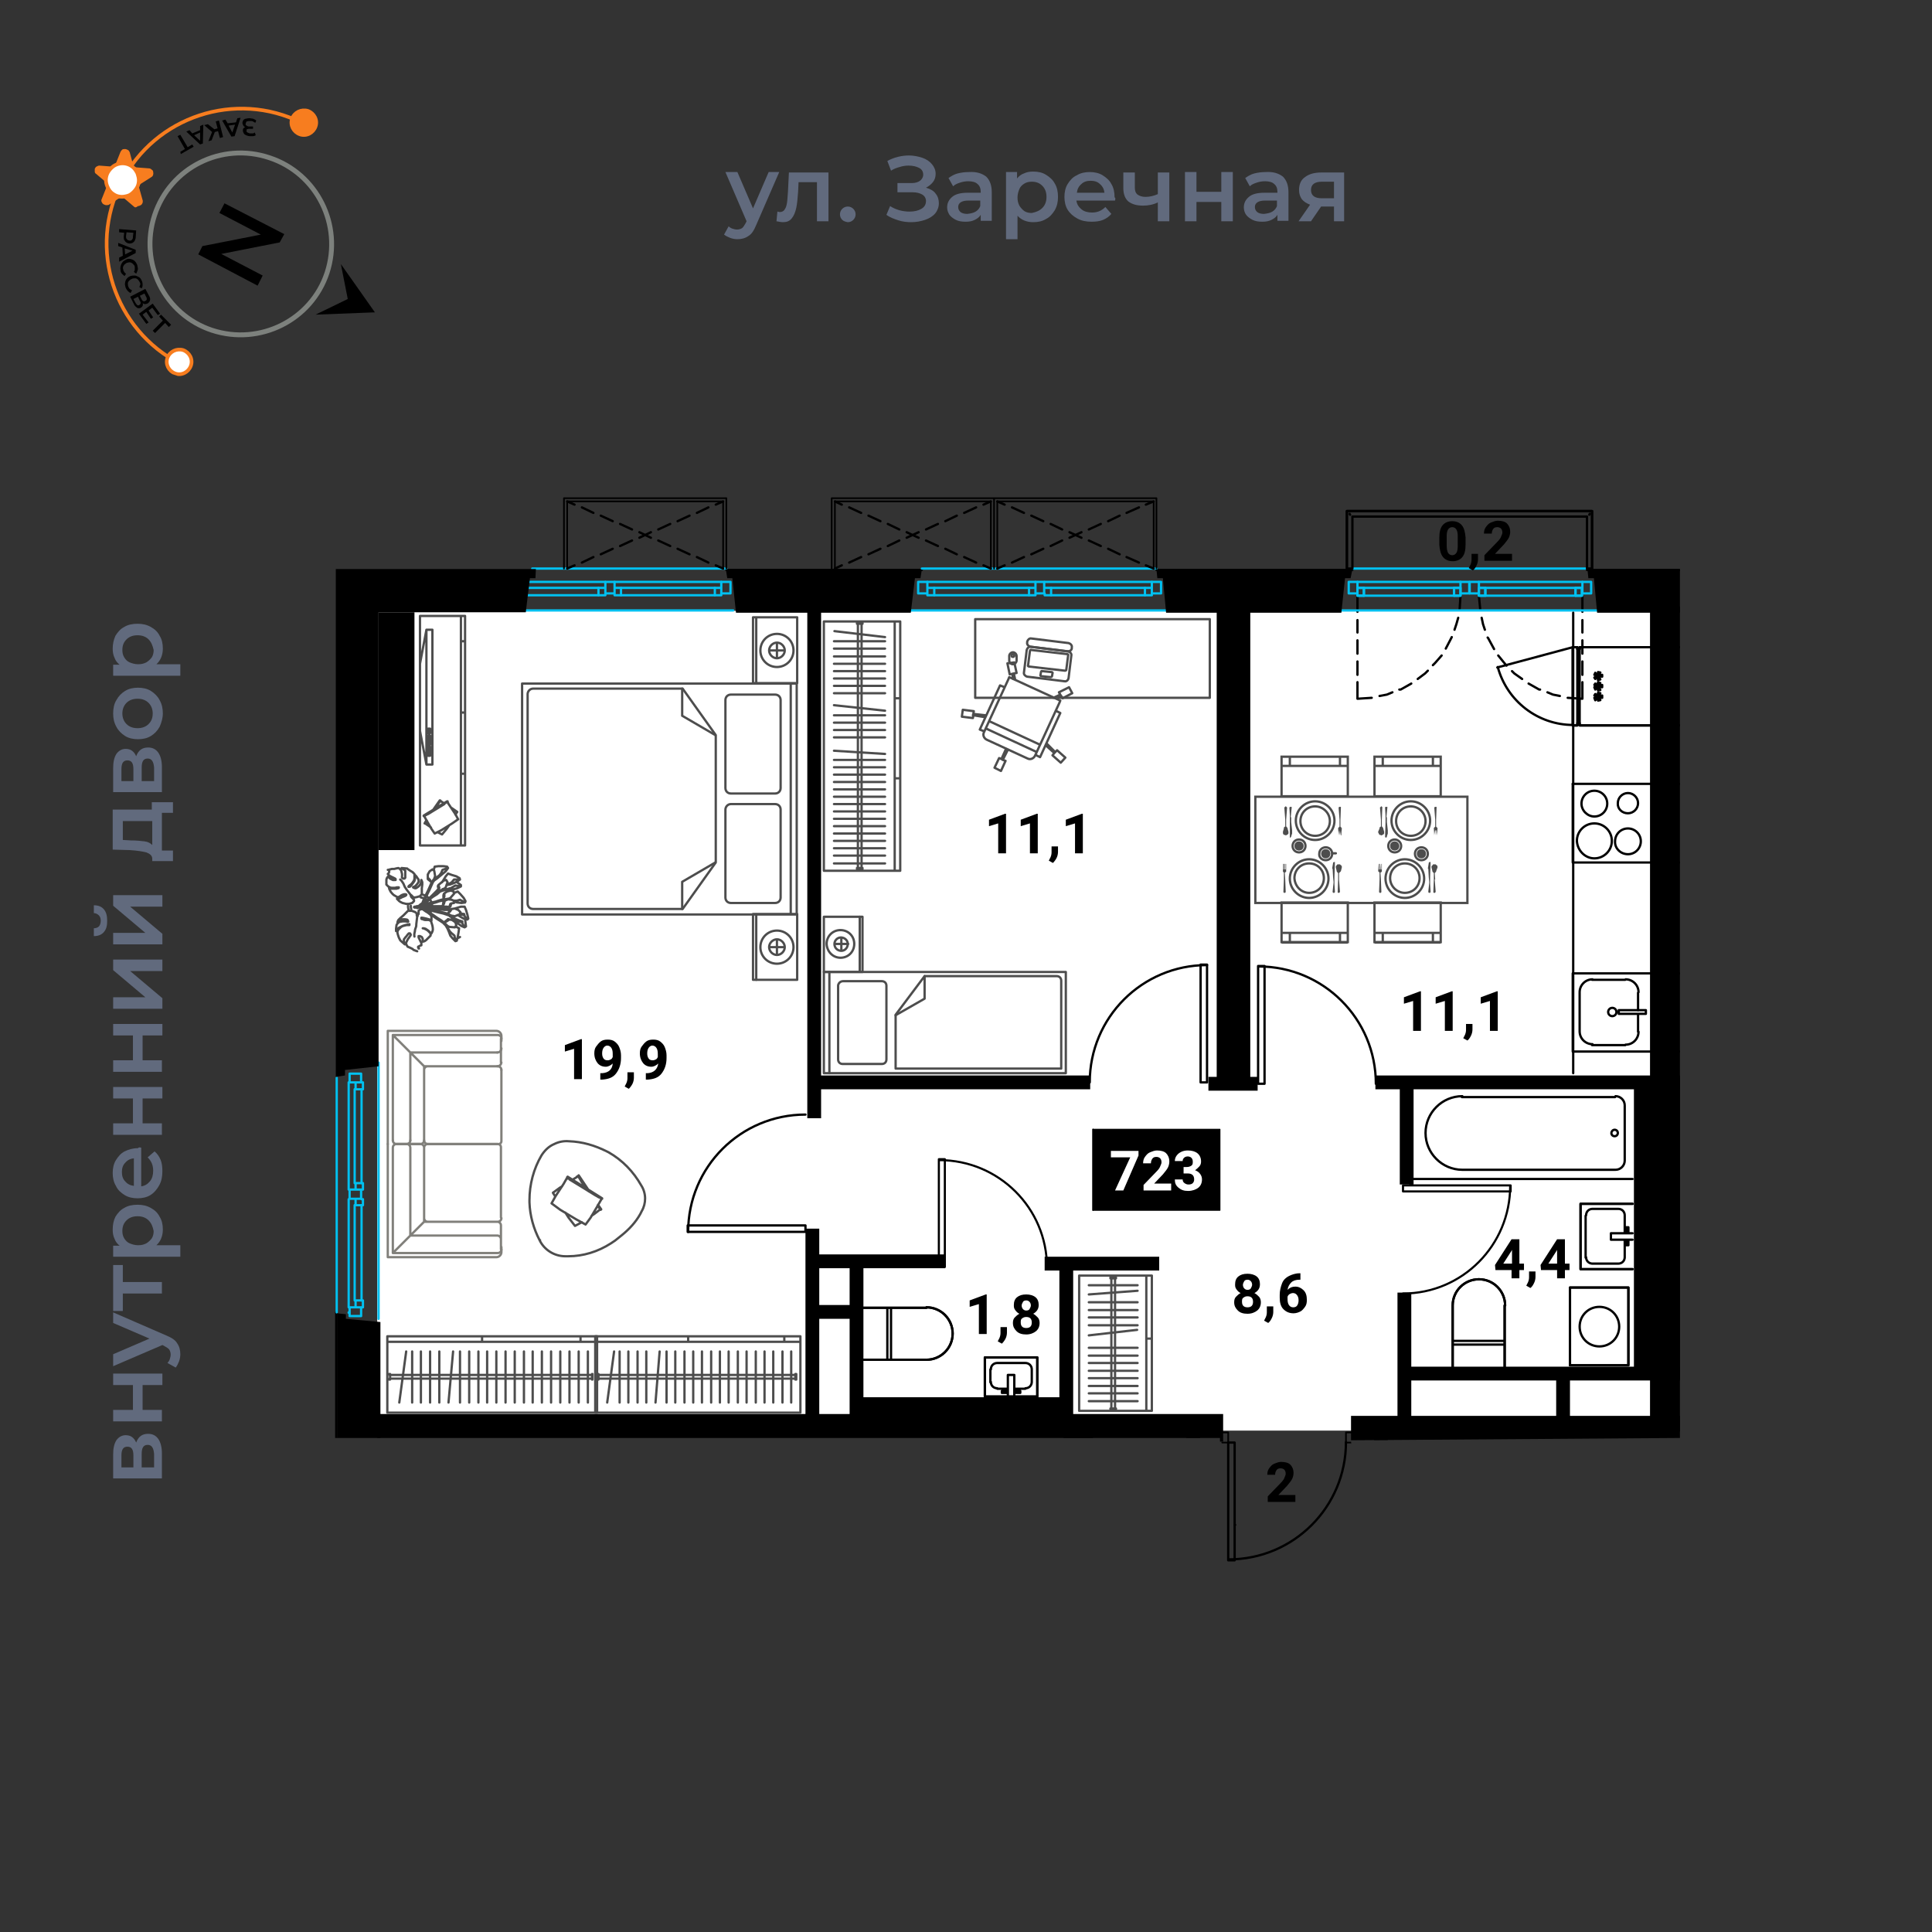 <svg xmlns="http://www.w3.org/2000/svg" xmlns:xlink="http://www.w3.org/1999/xlink" xml:space="preserve" id="Layer_1" x="0" y="0" style="enable-background:new 0 0 420 420" version="1.1" viewBox="0 0 420 420"><rect x="0" y="0" width="420" height="420" fill="#333333" stroke="none"/><style>.st1{fill:#fff}.st2{fill:none;stroke:#00c1f1;stroke-width:.5}.st2,.st3,.st4{stroke-linecap:round;stroke-linejoin:round}.st3{fill:none;stroke:#000;stroke-width:.5}.st4{stroke-width:.46}.st4,.st5,.st6{fill:none;stroke:#000}.st5{stroke-width:.36;stroke-linecap:round;stroke-linejoin:round}.st6{stroke-width:3;stroke-miterlimit:10}.st7,.st8{stroke:#4d4d4d;stroke-width:.5}.st7{fill:none;stroke-linecap:round;stroke-linejoin:round}.st8{stroke-miterlimit:10}.st8,.st9{fill:none}.st10{fill:#4d4d4d}.st11{fill:none;stroke:#81807b;stroke-width:.5;stroke-linecap:round;stroke-linejoin:round}.st12{enable-background:new}.st17{fill:#5f6879}.st22{fill:#616a7d}.st24{fill:none;stroke:#f77d1f;stroke-width:.79;stroke-miterlimit:10}</style><g id="Layer_7"><defs><path id="SVGID_1_" d="m365.2 312.6-71.5.5.4 15-28.1 16-.8-31.5H54.8V100.5h310.4z"/></defs><clipPath id="SVGID_00000039850174247874876650000017114783974744886972_"><use xlink:href="#SVGID_1_" style="overflow:visible"/></clipPath><g style="clip-path:url(#SVGID_00000039850174247874876650000017114783974744886972_)"><path d="M82 132.8h280.5V311H82z" class="st1"/><path d="m106.7 126.5.2-.2M316.1 129.5h-19.6M316.1 127.8h-19.6M295.1 126.5h22.4M316.1 129.5h-19.6M296.5 127.8h19.6M323 129.5h19.5M323 127.8h19.5M344 126.5h-22.5M323 129.5h19.5M342.5 127.8H323M223.7 127.8h-20.6M203.1 129.4h20.6M248.9 127.8h-20.4M228.5 129.4h20.4M201.6 126.5h23.5M227.1 126.5h23.3M130.1 127.8h-20.6M109.5 129.4h20.6M155.4 127.8H135M135 129.4h20.4M108 126.5h23.6M133.6 126.5h23.2M415.4 127.8H436M436 129.4h-20.6M390.1 127.8h20.4M410.5 129.4h-20.4M411.9 126.5h-23.2M437.4 126.5h-23.5M77.1 355.6v20.7M78.6 376.3v-20.7M77.1 330.4v20.4M78.6 350.8v-20.4M75.8 377.7v-23.6M75.8 352.2v-23.3M75.8 285.4v-.1M77.1 262v20.7M78.6 282.7V262M77.1 236.8v20.4M78.6 257.2v-20.4M75.8 284.2v-23.5M75.8 258.6v-23.3" class="st2"/><path d="M267 313.6h1.4v25.6H267z" class="st3"/><path d="M267.1 339c14.1 0 25.5-11.4 25.5-25.5M273.5 210h1.4v25.6h-1.4z" class="st3"/><path d="M273.6 210.1c14.1 0 25.5 11.4 25.5 25.5M261 209.7h1.4v25.6H261z" class="st3"/><path d="M262.4 209.8c-14.1 0-25.5 11.4-25.5 25.5M149.5 266.4h25.6v1.4h-25.6z" class="st3"/><path d="M149.6 267.8c0-14.1 11.4-25.5 25.5-25.5" class="st3"/><path d="M204.1 252h1.3v23.4h-1.3z" class="st4"/><path d="M204.2 252.2c12.9 0 23.4 10.4 23.4 23.3 0 0 0 0 0 0M396.1 258.8h23.4v1.3h-23.4z" class="st4"/><path d="M396.2 258.9c0 12.9 10.5 23.4 23.4 23.4 0 0 0 0 0 0M247.4 410.4h1.3v23.4h-1.3z" class="st4"/><path d="M247.4 410.5c12.9 0 23.4 10.4 23.4 23.3 0 0 0 0 0 0M310.7 411.1h1.3v23.4h-1.3z" class="st4"/><path d="M311.9 411.2c-12.9 0-23.4 10.5-23.4 23.4M315.7 413h23.4v1.3h-23.4z" class="st4"/><path d="M339 414.2c0-12.9-10.5-23.4-23.4-23.4M226.7 401.5h1.3v23.4h-1.3z" class="st4"/><path d="M227.9 424.8c-12.9 0-23.4-10.5-23.4-23.4M305 257.7h23.4v1.3H305z" class="st4"/><path d="M328.3 257.8c0 12.9-10.4 23.4-23.3 23.4 0 0 0 0 0 0" class="st4"/><path d="m295.1 151.9 3.1-.2M299.9 151.3l1.6-.3 1.2-.5M304.2 149.9h.3l2.3-1.3M308.2 147.6l1.6-1.2.6-.6M311.5 144.6l.5-.5 1.4-1.6M314.3 141l1.2-2.3.1-.2M316.2 136.9l.4-1.2.4-1.4M317.3 132.6l.2-3.1M295.1 129.5v3.5M295.1 134.8v2.7M295.1 139.2v2.9M295.1 143.8v2.9M295.1 148.3v3.6M321.5 129.5l.3 3.1M322.1 134.3l.3 1.4.4 1.2M323.4 138.6l.1.1 1.3 2.4M325.7 142.5l1.3 1.6.5.6M328.7 145.9l.5.5 1.7 1.2M332.3 148.6l2.3 1.3h.2M336.4 150.5l1.2.5 1.5.3M340.8 151.7l3.2.2M344 129.5v3.5M344 134.8v2.7M344 139.2v2.9M344 143.8v2.9M344 148.3v3.6M252 342h1.4v25.4H252z" class="st3"/><path d="M277.6 367.4c0-14.1-11.4-25.5-25.5-25.5M175.8 307.7h2.3M251.4 123.9H294M157.9 123.9h42.5" class="st3"/><path d="M115.7 123.6h42.2M200.4 123.6h51M294 123.6h51M159.4 132.7h-45.1M348.1 132.7h-57.3M253.7 132.7h-55.9" class="st2"/><path d="M267 313.6v-2.2h-1.3M265.7 313.6h1.3M292.6 313.6h1.4M294 311.4h-1.4v2.2" class="st5"/><path d="M295.1 127.8h1.4v1.7h-1.4zM316.1 127.8h1.4v1.7h-1.4zM317.5 126.5h1.9v2.5h-1.9zM293.2 126.5h1.9v2.5h-1.9z" class="st2"/><path d="M316.1 127.8h1.4v1.7h-1.4zM295.1 127.8h1.4v1.7h-1.4zM342.5 127.8h1.4v1.7h-1.4zM321.5 127.8h1.4v1.7h-1.4zM319.5 126.5h2v2.5h-2zM344 126.5h1.9v2.5H344z" class="st2"/><path d="M321.5 127.8h1.4v1.7h-1.4zM342.5 127.8h1.4v1.7h-1.4zM225.1 129.4v-.4M225.1 127.8h-1.4v1.6h1.4M201.6 129v.4h1.5v-1.6h-1.5M227.1 129v.4h1.4v-1.6h-1.4M250.4 129.4v-.4M250.4 127.8h-1.5v1.6h1.5M225.1 126.5h1.9v2.5h-1.9zM250.4 126.5h2v2.5h-2zM199.6 126.5h2v2.5h-2zM131.6 129.4v-.4M131.6 127.8h-1.5v1.6h1.5M133.6 129v.4h1.4v-1.6h-1.4M156.8 129.4v-.4M156.8 127.8h-1.4v1.6h1.4M131.6 126.5h2v2.5h-2zM156.8 126.5h2v2.5h-2z" class="st2"/><path d="M353.9 185.7c1.6 0 2.8-1.3 2.8-2.8 0-1.6-1.3-2.8-2.8-2.8-1.6 0-2.8 1.3-2.8 2.8-.1 1.5 1.2 2.8 2.8 2.8h0M353.9 176.8c1.2 0 2.2-1 2.2-2.2s-1-2.2-2.2-2.2-2.2 1-2.2 2.2c-.1 1.2.9 2.2 2.2 2.2-.1 0-.1 0 0 0M346.6 177.5c1.6 0 2.8-1.3 2.8-2.8 0-1.6-1.3-2.8-2.8-2.8-1.6 0-2.8 1.3-2.8 2.8 0 1.5 1.3 2.8 2.8 2.8h0M346.6 186.6c2.1 0 3.8-1.7 3.8-3.8s-1.7-3.8-3.8-3.8-3.8 1.7-3.8 3.8h0c.1 2.1 1.8 3.8 3.8 3.8M341.9 170.4H359" class="st3"/><path d="M359 187.5h-17.1v-17.1M356.1 219.6v-3.8M356.2 215.7c0-1.6-1.3-2.8-2.8-2.8h0M343.4 224.2c0 1.6 1.3 2.8 2.8 2.8h0M346.2 212.9c-1.6 0-2.8 1.3-2.8 2.8v0M346.1 227.2h7.2M353.3 213h-7.2M343.4 215.8v8.5" class="st3"/><path d="M359 211.6h-17.1v17H359" class="st3"/><path d="M351.9 219.6h5.9v.8h-5.9zM350.5 220.9c.5 0 .9-.4.9-.9s-.4-.9-.9-.9-.9.4-.9.9v0c0 .5.4.9.9.9M356.1 224.3v-3.8M353.4 227.1c1.6 0 2.8-1.3 2.8-2.8v0M359 140.7h-15.6v.4h-.5v-.4h-1v17h1v-.5h.5v.5H359M346.8 152.2l.5-.5" class="st3"/><path d="m346.8 152.2-.2-.5.6-.2M346.8 150.9l.5.3" class="st3"/><path d="m346.8 150.9-.2.3.6.3M347.4 152.3l-.1-.6M347.4 152.3l.5-.1-.4-.6M347.4 150.6l-.1.6M347.4 150.6l.5.1-.4.6.8-.1v.5l-.8-.1M346.8 149.9l.5-.5M346.8 149.9l-.2-.5.6-.2M346.8 148.6l.5.3M346.8 148.6l-.2.3.6.3M347.4 150.1l-.1-.7M347.4 150.1l.5-.1-.4-.7M347.4 148.3l-.1.6M347.4 148.3l.5.2-.4.6.8-.2v.5l-.8-.1M346.8 147.6l.5-.5M346.8 147.6l-.2-.3.6-.4M346.8 146.3l.5.5" class="st3"/><path d="m346.8 146.3-.2.4.6.2M347.4 147.9l-.1-.8M347.4 147.9l.5-.2-.4-.7M347.4 146.1l-.1.7M347.4 146.1l.5.1-.4.6.8-.1v.4l-.8-.1M325.6 145c2 7.4 8.7 12.6 16.4 12.6M341.9 140.7l-16.4 4.4M342.9 141.1h.5" class="st3"/><path d="M341.9 140.7h1v17h-1zM343.4 157.2h-.5M359 157.7h-15.6v-17H359M186.9 303.6v.4h44.2M231.4 276.1v-.2M231.1 304h.3M180.4 284.5v.3M187.2 295.6h14.2M201.4 295.6c3.1 0 5.7-2.5 5.7-5.7 0-3.1-2.5-5.7-5.7-5.7 0 0 0 0 0 0M201.4 284.3h-14.2" class="st3"/><path d="M201.4 295.6c3.1 0 5.7-2.5 5.7-5.7 0-3.1-2.5-5.7-5.7-5.7 0 0 0 0 0 0M192.9 295.6h8.5M192.9 284.3h8.5M193.7 295.6v-11.3M187.2 284.3h5.7v11.3h-5.7M214.1 295.1h11.4v8.5h-11.4z" class="st3"/><path d="M215.4 300.4c0 .8.6 1.4 1.4 1.4 0 0 0 0 0 0M224.3 297.7c0-.8-.6-1.4-1.4-1.4 0 0 0 0 0 0M220.5 302.4h1.3v.4h-1.3M219.1 302.4h-1.3v.4h1.3M219.1 298.9v4.7M220.5 303.6v-4.7h-1.4M216.8 296.3h6.1M216.8 296.3c-.8 0-1.4.6-1.4 1.4h0M215.3 300.5v-2.8M219.1 301.9h-2.3M222.9 301.9h-2.4M222.9 301.8c.8 0 1.4-.6 1.4-1.4h0M224.3 297.7v2.8" class="st3"/><path d="M214.1 295.1h11.4v8.5h-11.4zM350.3 246.3c0 .4.3.7.7.7.4 0 .7-.3.7-.7 0-.4-.3-.7-.7-.7s-.7.4-.7.7h0M317.9 238.3c-4.4 0-8 3.6-8 8s3.6 8 8 8M351.1 254.3h-33.3M351.2 254.3c1.1 0 2-.9 2-2M353.2 240.4v12M353.2 240.3c0-1.1-.9-2-2-2M317.8 238.5h33.3" class="st3"/><path d="M354.9 256.3H307v-19.9M354.9 298.2h.2M354.9 275.9h-11.3v-14.2h11.3" class="st3"/><path d="M353.2 264.2c0-.8-.6-1.4-1.4-1.4h0M344.8 273.3c0 .8.6 1.4 1.4 1.4h0M353.5 269.5v1.2h.5v-1.2M353.5 268.1v-1.3h.5v1.3M350.2 268.1h4.7M354.9 269.5h-4.7v-1.4M344.7 264.3v9.1M346.2 262.8c-.8 0-1.4.6-1.4 1.4h0M351.8 262.8h-5.7M353.2 268.1v-3.8M353.2 273.4v-3.9M351.8 274.7c.8 0 1.4-.6 1.4-1.4h0M346.1 274.7h5.7" class="st3"/><path d="M354.9 261.7h-11.3v14.2h11.3M327.1 283.8V298M327.2 283.8c0-3.1-2.5-5.7-5.7-5.7-3.1 0-5.7 2.5-5.7 5.7 0 0 0 0 0 0M315.8 298v-14.2" class="st3"/><path d="M327.2 283.8c0-3.1-2.5-5.7-5.7-5.7-3.1 0-5.7 2.5-5.7 5.7 0 0 0 0 0 0M315.8 292.3v-8.5M327.1 292.3v-8.5M315.8 291.5h11.3M327.1 298v-5.7h-11.3v5.7M341.3 279.9H354v16.9h-12.7z" class="st3"/><path d="M347.7 284.1c-2.4 0-4.3 1.9-4.3 4.3s1.9 4.3 4.3 4.3 4.3-1.9 4.3-4.3-1.9-4.3-4.3-4.3c0 0 0 0 0 0" class="st3"/><path d="M341.3 279.9H354v16.9h-12.7zM307 257.5h-.4M307 236.4v21.1M387.5 123.9H345" class="st3"/><path d="M441.4 132.7h-56.9M387.5 123.6h51.1M413.9 127.8h1.5v1.6h-1.5v-.4M411.9 129v.4h-1.4v-1.6h1.4M388.7 127.8h1.4v1.6h-1.4v-.4M411.9 126.5h2v2.5h-2zM386.7 126.5h2v2.5h-2z" class="st2"/><path d="M370.3 185.7c1.6 0 2.8-1.3 2.8-2.8 0-1.6-1.3-2.8-2.8-2.8-1.6 0-2.8 1.3-2.8 2.8 0 1.5 1.2 2.8 2.8 2.8h0M370.4 176.8c1.2 0 2.2-1 2.2-2.2s-1-2.2-2.2-2.2-2.2 1-2.2 2.2c0 1.2 1 2.2 2.2 2.2 0 0 0 0 0 0M377.6 177.5c1.6 0 2.8-1.3 2.8-2.8 0-1.6-1.3-2.8-2.8-2.8-1.6 0-2.8 1.3-2.8 2.8 0 1.5 1.3 2.8 2.8 2.8h0M377.5 186.6c2.1 0 3.8-1.7 3.8-3.8s-1.7-3.8-3.8-3.8-3.8 1.7-3.8 3.8h0c0 2.1 1.7 3.8 3.8 3.8M382.1 170.4h-16.9" class="st3"/><path d="M365.2 187.5h16.9v-17.1M368 219.6v-3.8M370.9 212.9c-1.6 0-2.8 1.3-2.8 2.8v0M378 227.1c1.6 0 2.8-1.3 2.8-2.8v0M380.8 215.7c0-1.5-1.2-2.8-2.8-2.8M377.9 227.2h-7.1M370.8 213h7.1M380.8 215.8v8.5" class="st3"/><path d="M365.2 211.6h16.9v17h-16.9" class="st3"/><path d="M366.3 219.6h6v.8h-6zM373.8 220.9c.5 0 .9-.4.9-.9s-.4-.9-.9-.9-.9.4-.9.9v0c0 .5.4.9.9.9M368 224.3v-3.8M368.1 224.2c0 1.6 1.3 2.8 2.8 2.8h0M365.2 140.7h15.6v.4h.3v-.4h1v17h-1v-.5h-.3v.5h-15.6M377.3 152.2l-.6-.5" class="st3"/><path d="m377.3 152.2.2-.5-.7-.2M377.3 150.9l-.6.3" class="st3"/><path d="m377.3 150.9.2.3-.7.3M376.6 152.3l.1-.6M376.6 152.3l-.4-.1.3-.6M376.6 150.6l.1.6M376.6 150.6l-.4.1.3.6-.7-.1v.5l.7-.1M377.3 149.9l-.6-.5M377.3 149.9l.2-.5-.7-.2M377.3 148.6l-.6.3M377.3 148.6l.2.3-.7.3M376.6 150.1l.1-.7M376.6 150.1l-.4-.1.3-.7M376.6 148.3l.1.6M376.6 148.3l-.4.2.3.6-.7-.2v.5l.7-.1M377.3 147.6l-.6-.5M377.3 147.6l.2-.3-.7-.4M377.3 146.3l-.6.5" class="st3"/><path d="m377.3 146.3.2.4-.7.2M376.6 147.9l.1-.8M376.6 147.9l-.4-.2.3-.7M376.6 146.1l.1.7M376.6 146.1l-.4.1.3.6-.7-.1v.4l.7-.1M382.2 157.6c7.7 0 14.4-5.2 16.4-12.6M382.1 140.7l16.4 4.4M381.1 141.1h-.3M381.1 140.7h1v17h-1zM380.8 157.2h.3" class="st3"/><path d="M365.2 157.7h15.6v-17h-15.6M369.1 298.2h15.7M385.4 298.2h31.4M373.8 246.3c0-.4-.3-.7-.7-.7-.4 0-.7.3-.7.7 0 .4.3.7.7.7.4 0 .7-.3.7-.7M406.4 254.3c4.4 0 8-3.6 8-8s-3.6-8-8-8M372.9 254.3h33.5M371 252.3c0 1.1.9 2 2 2M371 240.4v12M372.9 238.3c-1.1 0-2 .9-2 2M406.4 238.5h-33.5" class="st3"/><path d="M367.8 236.4v19.9h49M368.4 261.7h11.4v14.2h-11.4z" class="st3"/><path d="M371.6 262.8c-.8 0-1.4.6-1.4 1.4h0M377.4 274.7c.8 0 1.4-.6 1.4-1.4h0M369.8 269.5v1.2h-.5v-1.2M369.8 268.1v-1.3h-.5v1.3M373.1 268.1h-4.7M368.4 269.5h4.7v-1.4M378.6 264.3v9.1M378.8 264.2c0-.8-.6-1.4-1.4-1.4h0M371.5 262.8h5.8M370.2 268.1v-3.8M370.2 273.4v-3.9M370.2 273.3c0 .8.6 1.4 1.4 1.4h0M377.3 274.7h-5.8" class="st3"/><path d="M368.4 261.7h11.4v14.2h-11.4zM407.2 298v-14.2M407.2 283.8c0-3.1-2.6-5.7-5.7-5.7s-5.7 2.6-5.7 5.7M395.8 283.8V298" class="st3"/><path d="M407.2 283.8c0-3.1-2.6-5.7-5.7-5.7s-5.7 2.6-5.7 5.7M407.2 292.3v-8.5M395.8 292.3v-8.5M407.2 291.5h-11.4M395.8 298v-5.7h11.4v5.7M369.4 279.9h12.8v16.9h-12.8z" class="st3"/><path d="M375.9 284.1c-2.4 0-4.3 1.9-4.3 4.3s1.9 4.3 4.3 4.3 4.3-1.9 4.3-4.3-1.9-4.3-4.3-4.3c0 0 0 0 0 0" class="st3"/><path d="M369.4 279.9h12.8v16.9h-12.8z" class="st3"/><path d="M252 367.5h-1.4M250.6 369.7h1.4v-2.2M277.6 367.5v2.2h1.4M279 367.5h-1.4" class="st5"/><path d="M228.8 342.1v3.9M226.1 348.7c1.6 0 2.8-1.3 2.8-2.8h0M219 334.6c-1.6 0-2.8 1.3-2.8 2.8h0M216.1 345.9c0 1.6 1.3 2.8 2.8 2.8h0M218.9 334.6h7.1M226 348.7h-7.1M216 346v-8.5" class="st3"/><path d="M231.6 350.2h-17v-17.1h17" class="st3"/><path d="M224.6 341.3h6v.8h-6zM223.2 340.7c-.5 0-.9.4-.9.9s.4.9.9.9.9-.4.9-.9h0c0-.5-.4-.9-.9-.9M228.8 337.5v3.8M228.9 337.4c0-1.6-1.3-2.8-2.8-2.8h0M184.4 318.9c0 1.6 1.3 2.8 2.8 2.8 1.6 0 2.8-1.3 2.8-2.8 0-1.6-1.3-2.8-2.8-2.8-1.6 0-2.8 1.3-2.8 2.8h0M193.1 319c0 1.2 1 2.2 2.2 2.2s2.2-1 2.2-2.2-1-2.2-2.2-2.2c-1.2 0-2.2 1-2.2 2.2 0 0 0 0 0 0M192.5 326.2c0 1.6 1.3 2.8 2.8 2.8 1.6 0 2.8-1.3 2.8-2.8 0-1.6-1.3-2.8-2.8-2.8-1.5 0-2.8 1.3-2.8 2.8h0M183.4 326.1c0 2.1 1.7 3.8 3.8 3.8s3.8-1.7 3.8-3.8-1.7-3.8-3.8-3.8h0c-2.1 0-3.8 1.7-3.8 3.8M199.5 331v-17.1" class="st3"/><path d="M182.4 313.9V331h17.1M152.7 313.9v15.6h.4v.4h-.4v1.1h17v-1.1h-.5v-.4h.5v-15.6M164.2 326.1l-.5-.6" class="st3"/><path d="m164.2 326.1-.5.2-.2-.7M162.9 326.1l.3-.6" class="st3"/><path d="m162.9 326.1.3.2.3-.7M164.3 325.3l-.6.2M164.3 325.3v-.3l-.7.2M162.6 325.3l.6.2M162.6 325.3l.2-.3.6.2-.2-.7h.5l-.1.7M161.9 326.1l-.5-.6M161.9 326.1l-.3.2-.4-.7M160.6 326.1l.3-.6" class="st3"/><path d="m160.6 326.1.3.2.3-.7M162.1 325.3l-.7.2M162.1 325.3l-.1-.3-.7.2M160.4 325.3l.5.2M160.4 325.3l.1-.3.6.2-.2-.7h.5l-.1.7M159.6 326.1l-.5-.6M159.6 326.1l-.3.2-.4-.7M158.3 326.1l.5-.6" class="st3"/><path d="m158.3 326.1.4.2.2-.7M159.9 325.3l-.8.2M159.9 325.3l-.1-.3-.8.2M158.1 325.3l.7.2M158.1 325.3l.1-.3.6.2-.1-.7h.4l-.1.7M157.1 347.3c7.4-2 12.6-8.7 12.6-16.4M152.7 331l4.4 16.4M153.1 329.9v-.4" class="st3"/><path d="M152.7 329.9h17v1.1h-17zM169.2 329.5v.4M169.7 313.9v15.6h-17v-15.6M73.1 421.3v-42.4" class="st3"/><path d="M72.9 378.9v-51M82 326.4v53.9M82 419.9v53.9M78.6 354.1h-.3M77.1 354.1v1.5h1.5v-1.5M78.3 377.7h.3v-1.4h-1.5v1.4M78.3 352.2h.3v-1.4h-1.5v1.4M78.6 328.9h-.3M77.1 328.9v1.5h1.5v-1.5M75.8 352.2h2.5v1.9h-2.5zM75.8 327h2.5v1.9h-2.5zM75.8 377.7h2.5v2h-2.5z" class="st2"/><path d="M73.1 285.3v42.6" class="st3"/><path d="M82.3 231v55.7M73.2 285.3v-51M78.9 260.7h-.3M77.3 260.7v1.3h1.6v-1.3M78.6 284.2h.3v-1.5h-1.6v1.5M78.9 235.3h-.3M77.3 235.3v1.5h1.6v-1.5M78.6 258.6h.3v-1.4h-1.6v1.4M76 258.6h2.5v2H76zM76 284.2h2.5v1.9H76zM76 233.4h2.5v1.9H76z" class="st2"/><path d="M292.8 111.1v12.5M294 123.6v-11.3M346.1 111.1h-53.3M294 112.3h51M346.1 123.6v-12.5M345 112.3v11.3M293.5 111.9l-.1-.2M345.5 111.9l.1-.2M346.1 123.6H345M292.8 123.6h1.2v-11.3h51v11.3" class="st3"/><path d="M292.8 123.6v-12.5h53.3v12.5" class="st3"/><path d="M157.2 123.6V109M157.9 108.3v15.3M123.3 109v14.6M122.6 123.6v-15.3M157.2 109h-33.9M122.6 108.3h35.3M250.8 123.6V109M251.4 108.3v15.3M216.8 109v14.6M216.1 123.6v-15.3M250.8 109h-34M180.8 108.3h70.6M403.8 109v14.6M403.2 123.6v-15.3M437.9 109h-34.1M367.8 108.3h70.8M402.5 123.6V109M368.5 109v14.6M367.8 123.6v-15.3M402.5 109h-34M215.4 123.6V109M181.5 109v14.6M180.8 123.6v-15.3M215.4 109h-33.9M72.9 328.5H58.1M57.5 327.9h15.4M58.1 328.5v34h14.8M58.1 397.9h14.8M72.9 398.5H57.5M58.1 363.9v34M57.5 398.5v-70.6M72.9 363.1H57.5" class="st5"/><path d="m123.3 109 1.6.7M126.5 110.3l2.5 1.2M130.6 112.1l2.6 1.2M134.8 113.9l2.6 1.2M139 115.7l2.5 1.2M143.1 117.5l2.6 1.2M147.3 119.3l2.6 1.2M151.5 121.1l2.5 1.2M155.6 122.9l1.6.7M123.3 123.6l1.6-.7M126.5 122.3l2.5-1.2M130.6 120.5l2.6-1.2M134.8 118.7l2.6-1.2M139 116.9l2.5-1.2M143.1 115.1l2.6-1.2M147.3 113.3l2.6-1.2M151.5 111.5l2.5-1.2M155.6 109.7l1.6-.7M216.8 109l1.6.7M220 110.3l2.6 1.2M224.2 112.1l2.6 1.2M228.4 113.9l2.5 1.2M232.5 115.7l2.6 1.2M236.7 117.5l2.6 1.2M240.9 119.3l2.5 1.2M244.9 121.1l2.7 1.2M249.1 122.9l1.7.7M216.8 123.6l1.6-.7M220 122.3l2.6-1.2M224.2 120.5l2.6-1.2M228.4 118.7l2.5-1.2M232.5 116.9l2.6-1.2M236.7 115.1l2.6-1.2M240.9 113.3l2.5-1.2M244.9 111.5l2.7-1.2M249.1 109.7l1.7-.7M403.8 109l1.7.7M407.1 110.3l2.6 1.2M411.3 112.1l2.6 1.2M415.5 113.9l2.5 1.2M419.5 115.7l2.7 1.2M403.8 123.6l1.7-.7M407.1 122.3l2.6-1.2M411.3 120.5l2.6-1.2M415.5 118.7l2.5-1.2M419.5 116.9l2.7-1.2M368.5 109l1.6.7M371.7 110.3l2.6 1.2M375.9 112.1l2.6 1.2M380.1 113.9l2.5 1.2M384.1 115.7l2.7 1.2M388.4 117.5l2.6 1.2M392.5 119.3l2.7 1.2M396.8 121.1l2.5 1.2M400.8 122.9l1.7.7M368.5 123.6l1.6-.7M371.7 122.3l2.6-1.2M375.9 120.5l2.6-1.2M380.1 118.7l2.5-1.2M384.1 116.9l2.7-1.2M388.4 115.1l2.6-1.2M392.5 113.3l2.7-1.2M396.8 111.5l2.5-1.2M400.8 109.7l1.7-.7M181.5 109l1.5.7M184.6 110.3l2.6 1.2M188.8 112.1l2.6 1.2M193 113.9l2.5 1.2M197.1 115.7l2.6 1.2M201.3 117.5l2.6 1.2M205.5 119.3l2.5 1.2M209.6 121.1l2.6 1.2M213.8 122.9l1.6.7M181.5 123.6l1.5-.7M184.6 122.3l2.6-1.2M188.8 120.5l2.6-1.2M193 118.7l2.5-1.2M197.1 116.9l2.6-1.2M201.3 115.1l2.6-1.2M205.5 113.3l2.5-1.2M209.6 111.5l2.6-1.2M213.8 109.7l1.6-.7M58.1 362.5l.7-1.6M59.5 359.3l1.1-2.6M61.3 355.1l1.2-2.5M63.2 351l1.1-2.6M64.9 346.8l1.3-2.6M66.8 342.6l1.1-2.6M68.6 338.4l1.2-2.5M70.3 334.3l1.3-2.6M72.2 330.1l.7-1.6M72.9 362.5l-.7-1.6M71.6 359.3l-1.3-2.6M69.8 355.1l-1.2-2.5M67.9 351l-1.1-2.6M66.2 346.8l-1.3-2.6M64.3 342.6l-1.1-2.6M62.5 338.4l-1.2-2.5M60.6 334.3l-1.1-2.6M58.8 330.1l-.7-1.6M58.1 397.9l.7-1.6M59.5 394.7l1.1-2.6M61.3 390.5l1.2-2.6M63.2 386.3l1.1-2.5M64.9 382.2l1.3-2.6M66.8 378l1.1-2.6M68.6 373.8l1.2-2.5M70.3 369.7l1.3-2.6M72.2 365.5l.7-1.6M72.9 397.9l-.7-1.6M71.6 394.7l-1.3-2.6M69.8 390.5l-1.2-2.6M67.9 386.3l-1.1-2.5M66.2 382.2l-1.3-2.6M64.3 378l-1.1-2.6M62.5 373.8l-1.2-2.5M60.6 369.7l-1.1-2.6M58.8 365.5l-.7-1.6M376 132.1h0M257 132.1h0M78.4 310.8h0M59.6 370.3h0M362.1 135.6v13M362.1 152.8h0M362.1 157.1v21.2M362.1 182.5h0M362.1 186.9v21.2M362.1 212.3h0M362.1 301.7h0M268.5 331.5h0M81.4 419.1h0M81.4 389.3h0" class="st3"/><path d="M157.8 123.8h42.6l-.3 1.9h-1.2l-.9 7.5h-38l-.8-7.5h-1.1zM251.4 123.8H294l-.4 1.9h-1.2l-.8 7.5h-38.1l-.7-7.5h-1.2zM345.1 123.8h42.6l-.4 1.9h-1.2l-.8 7.5h-38.1l-.7-7.5h-1.2zM82.3 133.1h7.8v51.7h-7.8z"/><path d="M73 234.1V123.7h43.5l-.1 2h-1.2l-.9 7.4h-32v98.7l-7.3.8v1.2zM73.3 328.1v-42.6l1.9.2v1l7.5.7v39l-7.5.5v1zM73.3 421.8V379l1.9.3v1l7.5.7v39l-7.5.6v1z"/><path d="M82 307.4h183.9v6H82zM293.7 307.8h137.1v6.2H293.7zM278.9 367h265.9v6H278.9z"/><path d="M376.1 369.6h5.6v120.9h-5.6z"/><path d="M380 391.8h156.5v5H380zM358.7 131.8h6.8v179.4h-6.8z"/><path d="M355.2 234.2h13.1v65.6h-13.1zM264.5 131.2h7.3v105.7h-7.3zM231.2 311.7h6.4v61.4h-6.4z"/><path d="M231.9 367.4h18.7v6h-18.7zM185.2 303.8h47.6v4.4h-47.6z"/><path d="M177 132.3v110.8M237 235.3h-60.7M262.7 235.6h10.7M299 235.3h127.5M417.8 235.5v23.3M305.8 235.5v22M305.3 281v28.2M305.4 298.6h112.8M418 281.8v29.7M339.8 298.6v10.8M384.4 298.8V310M300.3 310.8s-.5 12.2 0 12.2h122.8v-11.3M176.6 267.1v42.7M176.6 274.2h28.9M227.1 274.7H252M231.8 275.1v35.2M186.2 274.7v35.4M176.4 285.2h10.1M259.4 311.5v11.9h-12.9v46.2M316.2 369.4v21.7M316.4 414.1v72.6M228 402.7h5.6v86.2M81.6 402.1h123" class="st6"/><path d="M245.8 367.5h2M342 233.3V133.2M382.3 233.3V133.2M133.3 313.6v17.3h97.8" class="st3"/><path d="M214.6 313.6v52.6H231" class="st3"/><path d="M160 404.8h14.3v9.5H160zM95.5 404.8h14.3v9.5H95.5zM113.4 408.5h19.1c.7 0 1.2.5 1.2 1.2v9.6c0 .7-.5 1.2-1.2 1.2h-19.1c-.7 0-1.2-.5-1.2-1.2v-9.6c0-.7.6-1.2 1.2-1.2zM137.3 408.5h19.1c.7 0 1.2.5 1.2 1.2v9.6c0 .7-.5 1.2-1.2 1.2h-19.1c-.7 0-1.2-.5-1.2-1.2v-9.6c0-.7.5-1.2 1.2-1.2z" class="st7"/><path d="M109.8 404.8H160v59.7h-50.2zM95.5 413.7h14.3M160 413.7h14.3M170.8 409.2c0 2-1.6 3.6-3.6 3.6s-3.6-1.6-3.6-3.6 1.6-3.6 3.6-3.6h0c1.9 0 3.5 1.6 3.6 3.6 0 0 0 0 0 0z" class="st7"/><path d="M168.9 409.2c0 .9-.8 1.7-1.7 1.7s-1.7-.8-1.7-1.7c0-.9.8-1.7 1.7-1.7.9 0 1.7.8 1.7 1.7h0zM167.2 407.6v3.3M165.5 409.2h3.3M106.2 409.2c0 2-1.6 3.6-3.6 3.6s-3.6-1.6-3.6-3.6 1.6-3.6 3.6-3.6h0c2 0 3.6 1.6 3.6 3.6 0 0 0 0 0 0z" class="st7"/><path d="M104.3 409.2c0 .9-.8 1.7-1.7 1.7s-1.7-.8-1.7-1.7c0-.9.8-1.7 1.7-1.7s1.7.8 1.7 1.7h0zM102.6 407.6v3.3M101 409.2h3.3M160 406.2h-50.2M163.7 134.2h9.6v14.3h-9.6zM163.7 198.7h9.6V213h-9.6zM158.9 174.8h9.6c.7 0 1.2.5 1.2 1.2v19.1c0 .7-.5 1.2-1.2 1.2h-9.6c-.7 0-1.2-.5-1.2-1.2V176c0-.6.5-1.2 1.2-1.2zM158.9 151h9.6c.7 0 1.2.5 1.2 1.2v19.1c0 .7-.5 1.2-1.2 1.2h-9.6c-.7 0-1.2-.5-1.2-1.2v-19.1c0-.7.5-1.2 1.2-1.2z" class="st7"/><path d="M113.5 148.6h59.7v50.2h-59.7z" class="st7"/><path d="M114.7 150.9v45.5c0 .7.5 1.2 1.2 1.2 0 0 0 0 0 0h32.5l7.2-10.1v-27.7l-7.2-10.1h-32.5c-.7 0-1.2.6-1.2 1.2z" class="st7"/><path d="M148.3 149.7v5.9l7.2 4.2M148.3 197.6v-5.9l7.2-4.2M164.4 213v-14.2M164.4 148.6v-14.3M168.9 137.8c-2 0-3.6 1.6-3.6 3.6s1.6 3.6 3.6 3.6 3.6-1.6 3.6-3.6c0 0 0 0 0 0 0-2-1.6-3.6-3.6-3.6h0z" class="st7"/><path d="M168.9 139.7c-.9 0-1.7.8-1.7 1.7 0 .9.8 1.7 1.7 1.7.9 0 1.7-.8 1.7-1.7h0c0-.9-.8-1.7-1.7-1.7zM170.5 141.4h-3.3M168.9 143v-3.2M168.9 202.3c-2 0-3.6 1.6-3.6 3.6s1.6 3.6 3.6 3.6 3.6-1.6 3.6-3.6c0 0 0 0 0 0 0-2-1.6-3.6-3.6-3.6h0z" class="st7"/><path d="M168.9 204.2c-.9 0-1.7.8-1.7 1.7 0 .9.8 1.7 1.7 1.7.9 0 1.7-.8 1.7-1.7h0c0-.9-.8-1.7-1.7-1.7zM170.5 205.9h-3.3M168.9 207.5v-3.2M171.9 148.6v50.1M359.1 374.9h17.2v79.4h-17.2zM360.3 375.1v79.2M360.3 399.5h-1.1M368.9 375.7h-1.3M367.6 375.4v.3M368.9 375.4v.3M367.8 375.7v77.8M368.6 375.7v77.8M374 378l-11.5 1.9M374 381.3h-11.6M374 383.6h-11.6M374 386h-11.6M374 388.4h-11.6M374 390.7h-11.6M374 393.1h-11.6M374 395.4h-11.6M374 397.8h-11.6M374 401.6l-11.5 1.7M374 404.8h-11.6M374 407.2h-11.6M374 409.5h-11.6M374 411.9h-11.6M374 416l-11.6 1.2M374 419h-11.6M84.6 353.1c-.4 0-.8-.3-.8-.8 0 0 0 0 0 0v-21.6c0-.4.3-.8.8-.8 0 0 0 0 0 0h21.6c.4 0 .8.4.8.8v21.6c0 .4-.3.8-.8.8.4 0 .8.3.8.8v21.6c-.4 0-.8.3-.8.8 0 .4.3.8.8.8 0-.4.3-.8.7-.8 0 0 0 0 0 0h17.7c.4 0 .8.3.8.7 0 0 0 0 0 0v-.3c0-.3.2-.5.5-.5 0 0 0 0 0 0h2.8c.3 0 .5.2.5.5 0 0 0 0 0 0v22.1c0 .3-.2.5-.5.5H83.9V353h.7z" class="st7"/><path d="M84.6 353.1c-.4 0-.8-.3-.8-.8 0 0 0 0 0 0v-21.6c0-.4.3-.8.8-.8 0 0 0 0 0 0h21.6c.4 0 .8.4.8.8v21.6c0 .4-.3.8-.8.8.4 0 .8.3.8.8v21.6c-.4 0-.8.3-.8.8 0 .4.3.8.8.8 0-.4.3-.8.7-.8 0 0 0 0 0 0h17.7c.4 0 .8.3.8.7 0 0 0 0 0 0v-.3c0-.3.2-.5.5-.5 0 0 0 0 0 0h2.8c.3 0 .5.2.5.5 0 0 0 0 0 0v22.1c0 .3-.2.5-.5.5H83.9V353h.7zM126.3 398.9v-22.1M107 399.4v-1.8M107 392.8v-1.6M126.3 377v14.2M125.5 392h-17.7M107 391.2V377M107.8 398.4h17.7M126.3 397.6v-4.8M125.5 392h-17.7M107 392.8v4.8M125.5 394.8h-17.7" class="st7"/><path d="M126.8 399.4c-.3 0-.5-.2-.5-.5M126.3 391.2c0 .4-.3.8-.8.8M107.8 392c-.4 0-.8-.3-.8-.8M126.3 397.6c0 .4-.3.8-.8.8M125.5 392c.4 0 .8.3.8.7 0 0 0 0 0 0M107 392.8c0-.4.3-.8.7-.8 0 0 0 0 0 0M107.8 398.4c-.4 0-.8-.3-.8-.8M125.5 394.8c.4 0 .8.3.8.8M107 395.5c0-.4.3-.8.8-.8M92.1 376.3h14.1M107 377v14.2M106.2 392H92.1M91.3 391.2V377M84.9 398.4h21.3M107 397.6v-4.8M106.2 392H91.3M91.3 392v-15M90.5 376.3h-4.8M84.9 377v21.4M106.2 394.8H88.5M88.5 394.8V377M107 399.4v-1.8M85.7 376.3h-1.8M90.5 376.3h1.6M107 392.8v-1.6M91.3 392l-6.4 6.4M107 391.2c0 .4-.3.8-.8.8M92.1 392c-.4 0-.8-.3-.8-.8M91.3 377c0-.4.3-.8.7-.8 0 0 0 0 0 0M107 397.6c0 .4-.3.8-.8.8M106.2 392c.4 0 .8.3.8.8M90.5 376.3c.4 0 .8.3.8.7 0 0 0 0 0 0M84.9 377c0-.4.3-.8.8-.8 0 0 0 0 0 0M106.2 394.8c.4 0 .8.3.8.8M87.7 376.3c.4 0 .8.3.8.7 0 0 0 0 0 0M83.9 376.3h1.8M90.5 376.3h1.6M90.5 353.1h1.6M106.2 376.3H92.1M91.3 375.5v-21.6M92.1 353.1h14.1M84.9 353.9v21.6M85.7 376.3h4.8M91.3 375.5v-21.6M90.5 353.1h-4.8M88.5 375.5v-21.6" class="st7"/><path d="M92.1 376.3c-.4 0-.8-.3-.8-.8M91.3 353.9c0-.4.3-.8.7-.8 0 0 0 0 0 0M85.7 376.3c-.4 0-.8-.3-.8-.8M91.3 375.5c0 .4-.4.8-.8.8M90.5 353.1c.4 0 .8.3.8.7 0 0 0 0 0 0M84.9 353.9c0-.4.3-.8.8-.8 0 0 0 0 0 0M88.5 375.5c0 .4-.3.8-.8.8M87.7 353.1c.4 0 .8.3.8.7 0 0 0 0 0 0M106.2 353.1H84.6M91.3 353.4v-23.1M88.5 353.1v-23M84.9 353.1v-23M179.1 135.1h16.6v54.2h-16.6zM194.5 135.2v54.1M194.5 151.8h1.1M194.5 169.2h1.1M186.3 135.6h1.2M187.5 135.4v.2M186.3 135.4v.2M186.3 188.7h1.2M186.3 188.9h1.2M187.5 188.7v.2M186.3 188.7v.2M187.3 135.6v53.1M186.5 135.6v53.1M181.4 137.2l11 1.3M181.3 139.4h11.1M181.3 141h11.1M181.3 142.7h11.1M181.3 144.3h11.1M181.3 145.9h11.1M181.3 147.5h11.1M181.3 149.1h11.1M181.3 150.7h11.1M181.3 153.3l11.1 1.2M181.3 155.5h11.1M181.3 157.1h11.1M181.3 158.7h11.1M181.3 160.3h11.1M181.3 163.2l11.1.7M181.3 165.2h11.1M181.3 166.8h11.1M181.3 168.4h11.1M181.3 170h11.1M181.3 171.6h11.1M181.3 173.2h11.1M181.3 174.8h11.1M181.3 176.4h11.1M181.3 178h11.1M181.3 179.6h11.1M181.3 181.2h11.1M181.3 182.8h11.1M181.3 184.4h11.1M181.3 186h11.1M181.3 187.7h11.1M129.4 290.5H174v16.6h-44.6zM129.6 291.7H174M149.6 291.7v-1.1M170.5 291.7v-1.1M130.1 299.9v-1.2M129.9 298.7h.2M129.9 299.9h.2M172.9 299.9v-1.2M173.1 299.9v-1.2M172.9 298.7h.2M172.9 299.9h.2M129.9 298.9h43M129.9 299.7h43M132 304.9l1.5-11.1M134.7 304.9v-11.1M136.6 304.9v-11.1M138.6 304.9v-11.1M140.5 304.9v-11.1M142.5 304.9l.9-11.1M144.9 304.9v-11.1M146.8 304.9v-11.1M148.8 304.9v-11.1M150.7 304.9v-11.1M152.6 304.9v-11.1M154.6 304.9v-11.1M156.5 304.9v-11.1M158.4 304.9v-11.1M160.4 304.9v-11.1M162.3 304.9v-11.1M164.3 304.9v-11.1M166.2 304.9v-11.1M168.1 304.9v-11.1M170.1 304.9v-11.1M172 304.9v-11.1" class="st7"/><path d="M84.2 290.5h45.6v16.6H84.2zM84.4 291.7h45.4M104.8 291.7v-1.1M126.2 291.7v-1.1M84.8 299.9v-1.2M84.6 298.7h.2M84.6 299.9h.2M128.7 299.9v-1.2M128.8 299.9v-1.2M128.7 298.7h.1M128.7 299.9h.1M84.7 298.9h44M84.7 299.7h44M86.8 304.9l1.5-11.1M89.6 304.9v-11.1M91.5 304.9v-11.1M93.5 304.9v-11.1M95.5 304.9v-11.1M97.5 304.9l1-11.1M100 304.9v-11.1M102 304.9v-11.1M104 304.9v-11.1M105.9 304.9v-11.1M107.9 304.9v-11.1M109.9 304.9v-11.1M111.9 304.9v-11.1M113.9 304.9v-11.1M115.8 304.9v-11.1M117.8 304.9v-11.1M119.8 304.9v-11.1M121.8 304.9v-11.1M123.8 304.9v-11.1M125.8 304.9v-11.1M127.8 304.9v-11.1M217.4 149l1 .4M214 159l-1-.4M213 158.6l4.4-9.6M229.5 154.5l1 .5M230.5 155l-4.4 9.6M226.1 164.6l-1-.5M219.2 147.7l-5.3 11.5c-.3.6 0 1.3.6 1.6l8.9 4.1c.6.3 1.3 0 1.6-.6l5.3-11.5M219.4 147.2l11.1 5.1M219.4 147.2l-.2.5M230.5 152.3l-.2.5M214.4 158.4l10.8 5M215.1 156.8l11 5.1M217.7 165l1-2.2M217.2 164.8l.5.2M216.2 166.9l1-2.1M217.6 167.6l-1.4-.7M218.6 165.4l-1 2.2M218 165.2l.6.2M219.1 163l-1.1 2.2M229.2 163.7l-1.9-1.7M228.8 164.2l.4-.5M230.6 165.8l-1.8-1.6M231.6 164.7l-1 1.1M229.8 163.1l1.8 1.6M229.4 163.5l.4-.4M227.5 161.6l1.9 1.9M230.7 151.3l-1.1.6M231 151.8l-.3-.5M233.1 150.7l-2.1 1.1M232.4 149.4l.7 1.3M230.2 150.5l2.2-1.1M230.5 151l-.3-.5M229 151.7l1.5-.7M211.6 155.2l2.7.3M211.7 154.6l-.1.6M209.3 154.3l2.4.3M209.1 155.8l.2-1.5M211.5 156.1l-2.4-.3M211.6 155.5l-.1.6M214.1 155.9l-2.5-.4M218 165.2l-.3-.2M220.4 146.4l.3 1.4M221 146.3l-.6.1M220.5 144l.5 2.3M219 144.2l1.5-.2M219.5 146.6l-.5-2.4M220.1 146.5l-.6.1M220.2 147.6l-.1-1.1M220 146.5l.4-.1M211.5 155.5l.1-.3M230.7 151.4l-.2-.4M229.2 163.7l.2-.2" class="st7"/><path d="M212 134.6h51v17.1h-51z" class="st7"/><path d="M220.2 144.4h0c.4 0 .8-.4.8-.8v-1c0-.4-.4-.8-.8-.8h0c-.4 0-.8.4-.8.8 0 0 0 0 0 0v1c0 .4.3.8.8.8 0 0 0 0 0 0z" class="st7"/><path d="M219.9 142.5c0 .2.1.3.3.3.2 0 .3-.1.3-.3 0-.2-.1-.3-.3-.3 0 0 0 0 0 0-.2 0-.3.2-.3.3z" class="st7"/><path d="m231.4 148.1-8.1-1c-.4-.1-.8-.5-.7-.9l.6-4.9c.1-.4.5-.8.9-.7l8.1 1c.4.1.8.5.7.9l-.6 4.9c-.1.5-.5.8-.9.7z" class="st8"/><path d="m232.1 141.6-8.1-1c-.4-.1-.8-.5-.7-.9v-.2c.1-.4.5-.8.9-.7l8.1 1c.4.1.8.5.7.9v.2c0 .4-.4.7-.9.7zM231.5 145.8l-7.8-.9c-.2 0-.3-.2-.2-.3l.4-3.1c0-.2.2-.3.3-.2l7.8.9c.2 0 .3.2.2.3l-.4 3.1c0 .1-.1.2-.3.2zM228.4 147.2l-2-.2c-.2 0-.3-.2-.2-.3l.1-.6c0-.2.2-.3.3-.2l2 .2c.2 0 .3.2.2.3l-.1.6c0 .1-.2.2-.3.2z" class="st8"/><path d="M179.1 199.3h8.4v12h-8.4zM191.7 213.3h-8.4c-.6 0-1 .4-1.1.9v16.1c0 .6.4 1 1 1h8.5c.6 0 1-.4 1-1v-16c0-.6-.4-1-1-1z" class="st7"/><path d="M179.1 211.3h52.6v22h-52.6z" class="st7"/><path d="M230.7 232.3v-19.1c0-.6-.4-1-1-1H201l-6.3 8.4v11.7h36z" class="st7"/><path d="M201 212.2v4.9l-6.3 3.6M186.9 199.3v11.9M182.9 208.2c1.7-.1 2.9-1.5 2.8-3.2s-1.5-2.9-3.2-2.8c-1.6.1-2.8 1.4-2.8 3 .1 1.8 1.5 3.1 3.2 3 0 .1 0 0 0 0z" class="st7"/><path d="M182.9 206.7c.8 0 1.4-.7 1.4-1.5s-.7-1.4-1.5-1.4-1.4.7-1.4 1.4c0 .9.7 1.5 1.5 1.5 0 0 0 0 0 0zM181.5 205.2h2.9M182.9 203.9v2.7M180.3 211.3v22M234.6 277.3h15.8v29.4h-15.8zM249.2 306.5v-29.2M249.2 291h1M241.4 306.2h1.2M242.6 306.3v-.1M241.4 306.3v-.1M241.4 277.9h1.2M241.4 277.7h1.2M242.6 277.9v-.2M241.4 277.9v-.2M242.4 306.2v-28.3M241.6 306.2v-28.3M236.7 304.6h10.6M236.7 302.9h10.6M236.7 301.3h10.6M236.7 299.6h10.6M236.7 298h10.6M236.7 296.3h10.6M236.7 294.7h10.6M236.7 293h10.6M236.7 290.3l10.5-1.2M236.7 288.1h10.6M236.7 286.4h10.6M236.7 284.8h10.6M236.7 283.1h10.6M236.7 281.4l10.6-.8M236.7 279.4h10.6" class="st7"/><path d="M272.9 173.2H319v23.1h-46.1z" class="st9"/><path d="M272.9 173.2H319v23.1h-46.1zM291.9 173.2h23.5M315.4 173.2h3.6M298.8 164.5h14.4v8.6h-14.4zM313.2 166.5h-14.4M313.2 164.5v2M298.8 166.5v-2M298.8 164.5h14.4M278.6 164.5H293v8.6h-14.4zM293 166.5h-14.4M293 164.5v2M278.6 166.5v-2M278.6 164.5H293" class="st8"/><path d="M278.6 196.2H293v8.6h-14.4zM278.6 202.8H293M278.6 204.9v-2.1M293 202.8v2.1M293 204.9h-14.4M298.8 196.2h14.4v8.6h-14.4zM298.8 202.8h14.4M298.8 204.9v-2.1M313.2 202.8v2.1M313.2 204.9h-14.4M280.4 164.5v2M291.3 164.5v2M300.6 164.5v2M311.5 164.5v2M280.4 202.7v2M291.3 202.7v2M300.6 202.7v2M311.5 202.7v2" class="st8"/><path d="M279.2 194.1h-.1v-.1h-.1v-.2l.1-2.6v-1.5l-.2-.2V187.8h.1v1.2h.1v-1.2h.1v1.2h.1v-1.2h.1v1.2h.1v-1.2h.1V189.5l-.3.2.1 1.5.1 2.6v.2h-.1v.1h-.2M290.1 190.7v1.5l.1 1.6v.2h-.1v.1H289.8v-.1h-.1v-.2l.2-1.9v-.2l-.1-1h.3l.1-3.3H289.9v.1h-.1v.1l-.1.6-.1.6.1.1.1 1.8M290.4 188.3V188.6l.2.8v.1l.1.1.1.1.1.1v1.4l-.1 2.6v.2l.1.1H291.2v-.1l.1-.1v-.1l-.2-2.6v-1.4l.1-.1.1-.1.1-.1.1-.1.2-.8V188.3l-.1-.1v-.1h-.1l-.1-.1-.1-.1h-.5l-.2.1v.1l-.1.1-.1.1M288.2 186.6c.6 0 1-.4 1-1s-.4-1-1-1-1 .4-1 1 .4 1 1 1" class="st10"/><path d="M288.2 187c.8 0 1.4-.6 1.4-1.4s-.6-1.4-1.4-1.4c-.8 0-1.4.6-1.4 1.4-.1.8.6 1.4 1.4 1.4M284.6 194.1c1.8 0 3.2-1.4 3.2-3.2s-1.4-3.2-3.2-3.2c-1.8 0-3.2 1.4-3.2 3.2 0 0 0 0 0 0 .1 1.8 1.5 3.2 3.2 3.2" class="st7"/><path d="M284.6 195.2c2.3 0 4.2-1.9 4.2-4.2 0-2.3-1.9-4.2-4.2-4.2-2.3 0-4.2 1.9-4.2 4.2h0c0 2.3 1.9 4.2 4.2 4.2" class="st7"/><path d="M300 194.1h-.1v-.1h-.1v-.2l.1-2.6v-1.5l-.2-.2-.1-.1.1-1.6h.1v1.2h.1v-1.2h.1v1.2h.1v-1.2l.1 1.2h.1v-1.2h.1V189.5l-.3.2.1 1.5.1 2.6v.2h-.1v.1h-.2M310.9 190.7v1.5l.1 1.6v.2h-.1v.1H310.6v-.1h-.1v-.2l.2-1.9v-.2l-.1-1h.3l.1-3.3H310.7v.1h-.1v.1l-.1.6-.1.6.1.1.1 1.8M311.2 188.3V188.6l.2.8v.1l.1.1.1.1.1.1v1.4l-.1 2.6v.2l.1.1H312v-.1l.1-.1v-.1l-.2-2.6h.1l-.1-1.4.1-.1.1-.1.1-.1v-.1l.3-.8V188.3l-.1-.1v-.1h-.1l-.1-.1-.1-.1h-.6v.1l-.1.1-.1.1-.1.1M309 186.6c.6 0 1-.4 1-1s-.4-1-1-1-1 .4-1 1 .4 1 1 1" class="st10"/><path d="M309 187c.8 0 1.4-.6 1.4-1.4s-.6-1.4-1.4-1.4c-.8 0-1.4.6-1.4 1.4s.6 1.4 1.4 1.4h0M305.4 194.1c1.8 0 3.2-1.4 3.2-3.2 0-1.8-1.4-3.2-3.2-3.2-1.8 0-3.2 1.4-3.2 3.2v0c0 1.8 1.5 3.2 3.2 3.2" class="st7"/><path d="M305.4 195.2c2.3 0 4.2-1.9 4.2-4.2 0-2.3-1.9-4.2-4.2-4.2-2.3 0-4.2 1.9-4.2 4.2 0 2.3 1.9 4.2 4.2 4.2 0 0 0 0 0 0" class="st7"/><path d="M312.2 175.4h.1v.2l-.1 2.6v1.5l.2.2.1.1v.1l-.1 1.5-.1-1.1h-.1v1.1l-.1-1.1h-.1v1.1l-.1-1.1-.1 1.1-.1-1.5v-.1l.3-.3v-1.5l-.2-2.6v-.1h.1v-.1H312.2M301.2 178.7V177.3l-.1-1.7v-.1l.1-.1h.4v.2l-.2 2 .1.1v1h-.3l-.1 3.3h.1v.1h.1l.1-.1h.1v-.2l.2-.6v-.7l-.2-1.8M300.9 181.2v-.4l-.2-.7v-.1l-.1-.1-.1-.2h-.1v-1.5l.1-2.6v-.2h-.1v-.1h-.2v.1h-.1v.1h-.1v.1l.2 2.6v1.5h-.1l-.1.1-.1.1v.2l-.3.7v.2l.1.1v.1l.1.1v.1l.1.1h.2l.1.1h.2l.1-.1h.1l.1-.1h.1v-.1l.1-.1M303.2 182.9c-.6 0-1 .4-1 1s.4 1 1 1 1-.4 1-1-.5-1-1-1" class="st10"/><path d="M303.2 182.5c-.8 0-1.4.6-1.4 1.4s.6 1.4 1.4 1.4c.8 0 1.4-.6 1.4-1.4 0-.8-.7-1.4-1.4-1.4M306.7 175.3c-1.8 0-3.2 1.4-3.2 3.2 0 1.8 1.4 3.2 3.2 3.2 1.8 0 3.2-1.4 3.2-3.2v0c0-1.8-1.5-3.2-3.2-3.2" class="st7"/><path d="M306.7 174.2c-2.3 0-4.2 1.9-4.2 4.2 0 2.3 1.9 4.2 4.2 4.2 2.3 0 4.2-1.9 4.2-4.2h0c0-2.3-1.9-4.2-4.2-4.2" class="st7"/><path d="M291.4 175.4h.1v.2l-.1 2.6v1.5l.2.2v.1h.1v.1l-.1 1.5h-.1v-1.1l-.1 1.1-.1-1.1-.1 1.1-.1-1.1-.1 1.1-.1-1.5v-.1l.3-.3v-1.5l-.2-2.6v-.1h.1v-.1H291.4M280.4 178.7V177.3l-.1-1.7v-.1h.1v-.1h.4v.2l-.2 2 .1.1v1h-.3v3.4h.1l.1-.1.1-.1v-.1l.2-.6v-.7l-.2-1.8M280.1 181.2v-.4l-.2-.7v-.1l-.1-.1-.1-.2h-.1v-1.5l.2-2.6v-.1h-.1v-.1h-.1v-.1h-.2v.1h-.1v.1h-.1v.1l.2 2.6v1.5h-.1l-.1.1-.1.1v.2l-.2.7v.4l.1.1v.1l.1.1h.2l.2.1h.1l.1-.1h.1l.1-.1h.1v-.1l.1-.1M282.4 182.9c-.6 0-1 .4-1 1s.4 1 1 1 1-.4 1-1-.5-1-1-1" class="st10"/><path d="M282.4 182.5c-.8 0-1.4.6-1.4 1.4s.6 1.4 1.4 1.4c.8 0 1.4-.6 1.4-1.4 0 0 0 0 0 0 0-.8-.6-1.4-1.4-1.4M285.9 175.3c-1.8 0-3.2 1.4-3.2 3.2 0 1.8 1.4 3.2 3.2 3.2 1.8 0 3.2-1.4 3.2-3.2v0c0-1.8-1.5-3.2-3.2-3.2" class="st7"/><path d="M285.9 174.2c-2.3 0-4.2 1.9-4.2 4.2 0 2.3 1.9 4.2 4.2 4.2 2.3 0 4.2-1.9 4.2-4.2 0-2.3-1.9-4.2-4.2-4.2 0 0 0 0 0 0M289.6 185.5h.8" class="st7"/><path d="M405.1 164.2h46.1v23.1h-46.1z" class="st9"/><path d="M405.1 164.2h46.1v23.1h-46.1zM410.9 155.6h14.4v8.6h-14.4zM425.3 157.6h-14.4M410.9 157.6v-2M410.9 155.6h14.4M410.9 187.3h14.4v8.6h-14.4zM410.9 193.9h14.4M410.9 196v-2.1M425.3 196h-14.4M412.6 155.6v2M412.6 193.8v2" class="st8"/><path d="m411.4 185.2-.1-.1h-.1v-.2l.2-2.6v-1.5l-.3-.2v-.1l.1-1.6v1.1h.1l.1-1.1v1.1h.1l.1-1.1v1.1h.1v-1.1h.1l.1 1.6v.1h-.1l-.2.2v1.5l.1 2.6v.2h-.1v.1h-.2M420.4 177.7c.6 0 1-.4 1-1s-.4-1-1-1-1 .4-1 1 .4 1 1 1" class="st10"/><path d="M420.4 178.1c.8 0 1.4-.6 1.4-1.4 0-.8-.6-1.4-1.4-1.4s-1.4.6-1.4 1.4c0 0 0 0 0 0 0 .7.6 1.4 1.4 1.4 0 0 0 0 0 0M416.9 185.2c1.8 0 3.2-1.4 3.2-3.2 0-1.8-1.4-3.2-3.2-3.2-1.8 0-3.2 1.4-3.2 3.2v0c0 1.8 1.4 3.2 3.2 3.2-.1 0 0 0 0 0" class="st7"/><path d="M416.9 186.3c2.3 0 4.2-1.9 4.2-4.3 0-2.3-1.9-4.2-4.3-4.2-2.3 0-4.2 1.9-4.2 4.3 0 0 0 0 0 0 0 2.3 1.9 4.2 4.3 4.2 0 0 0 0 0 0" class="st7"/><path d="M412.6 169.8V168.4l-.1-1.7v-.1h.1v-.1h.4v.2l-.1 2v1.1h-.3v3.4h.1l.1-.1h.1v-.1l.1-.1.1-.6v-.7l-.2-1.8M412.3 172.3l.1-.1V171.9l-.3-.7v-.1l-.1-.1-.1-.2h-.1v-1.5l.2-2.6v-.1l-.1-.1-.1-.1h-.2v.1h-.1v.1-.1.2l.1 2.6v1.5l-.1.1-.1.1-.1.1-.2.8v.4l.1.1.1.1h.1l.1.1h.1l.1.1h.1l.1-.1h.1l.1-.1h.1l.1-.1v-.1M414.6 174c-.6 0-1 .4-1 1s.4 1 1 1 1-.4 1-1-.5-1-1-1" class="st10"/><path d="M414.6 173.6c-.8 0-1.4.6-1.4 1.4s.6 1.4 1.4 1.4c.8 0 1.4-.6 1.4-1.4 0-.8-.6-1.4-1.4-1.4M418.1 166.4c-1.8 0-3.2 1.4-3.2 3.2s1.4 3.2 3.2 3.2c1.8 0 3.2-1.4 3.2-3.2 0 0 0 0 0 0 0-1.8-1.4-3.2-3.2-3.2 0 0 0 0 0 0" class="st7"/><path d="M418.1 165.3c-2.3 0-4.3 1.9-4.3 4.2s1.9 4.3 4.2 4.3c2.3 0 4.3-1.9 4.3-4.2 0 0 0 0 0 0 .1-2.4-1.8-4.3-4.2-4.3" class="st7"/><path d="M161.9 353.3H185v46.1h-23.1z" class="st9"/><path d="M161.9 353.3H185v46.1h-23.1zM185 372.3v23.5M185 395.8v3.6M185 379.2h8.6v14.4H185zM191.6 393.6v-14.4M193.6 393.6h-2M191.6 379.2h2M193.6 379.2v14.4M185 359h8.6v14.4H185zM191.6 373.4V359M193.6 373.4h-2M191.6 359h2M193.6 359v14.4M153.3 359h8.6v14.4h-8.6zM155.3 359v14.4M153.3 359h2M155.3 373.4h-2M153.3 373.4V359M153.3 379.2h8.6v14.4h-8.6zM155.3 379.2v14.4M153.3 379.2h2M155.3 393.6h-2M153.3 393.6v-14.4M193.6 360.8h-2M193.6 371.7h-2M193.6 381h-2M193.6 391.9h-2M155.4 360.8h-2M155.4 371.7h-2M155.4 381h-2M155.4 391.9h-2" class="st8"/><path d="M164.1 359.6v-.1l.1-.1h.1l2.6.1h1.5l.2-.2h.1v-.1h.1l1.5.1v.1h-1.1v.1h1.1v.1h-1.1v.1h1.1v.1h-1.1v.1h1.1v.1H168.6l-.2-.3-1.5.1-2.6.1h-.1l-.1-.1v-.2M167.4 370.5H166l-1.7.1h-.1l-.1-.1V370.2l.1-.1h.1l2 .2h.1l1-.1v.3l3.3.1h.1v-.2h-.1v-.1l-.1-.1h-.1l-.6-.1-.5-.1-.2.1-1.8.1M169.9 370.8h-.4l-.7.2h-.1l-.1.1-.2.1v.1h-1.5l-2.6-.1h-.2v.1l-.1.1v-.1.2l.1.1.1.1h.1l2.6-.2h1.5v.1l.1.1.1.1.2.1.7.2H169.8l.1-.1h.1l.1-.1v-.1l.1-.1v-.1l.1-.1v-.1l-.1-.1v-.2l-.1-.1-.1-.1-.1-.1M171.6 368.6c0 .6.4 1 1 1s1-.4 1-1-.4-1-1-1-1 .4-1 1" class="st10"/><path d="M171.2 368.6c0 .8.6 1.4 1.4 1.4s1.4-.6 1.4-1.4c0-.8-.6-1.4-1.4-1.4 0 0 0 0 0 0-.8 0-1.4.6-1.4 1.4M164 365c0 1.8 1.4 3.2 3.2 3.2s3.2-1.4 3.2-3.2c0-1.8-1.4-3.2-3.2-3.2 0 0 0 0 0 0-1.8 0-3.2 1.4-3.2 3.2" class="st7"/><path d="M162.9 365c0 2.3 1.9 4.2 4.2 4.2 2.3 0 4.2-1.9 4.2-4.2 0-2.3-1.9-4.2-4.2-4.2h0c-2.3 0-4.2 1.9-4.2 4.2" class="st7"/><path d="M164.1 380.4v-.2h.2l2.6.1 1.5.1.2-.3h.1v-.1h.1l1.5.1v.1h-1.1v.1h1.1v.1h-1.1v.1h1.1l-1.1.1v.1h1.1v.1H168.6l-.2-.3-1.5.1-2.6.1h-.1l-.1-.1v-.2M167.4 391.3H166l-1.7.1h-.1l-.1-.1V391l.1-.1h.1l2 .2h.1l1-.1v.3l3.3.1h.1v-.2h-.1v-.1l-.1-.1h-.1l-.6-.1-.5-.1-.2.1-1.8.1M169.9 391.6h-.4l-.7.2h-.1l-.1.1-.2.1v.1h-1.5l-2.6-.1h-.2v.1h-.1v.2l.1.1v.1h.2l2.6-.1 1.5-.1v.1l.1.1.1.1h.2l.7.3H169.8l.1-.1h.1l.1-.1v-.1l.1-.1v-.1l.1-.1v-.1l-.1-.2v-.1h-.1v-.1l-.1-.1-.1-.1M171.6 389.4c0 .6.4 1 1 1s1-.4 1-1-.4-1-1-1-1 .4-1 1" class="st10"/><path d="M171.2 389.4c0 .8.6 1.4 1.4 1.4s1.4-.6 1.4-1.4c0-.8-.6-1.4-1.4-1.4s-1.4.6-1.4 1.4h0M164 385.8c0 1.8 1.4 3.2 3.2 3.2 1.8 0 3.2-1.4 3.2-3.2 0-1.8-1.4-3.2-3.2-3.2h0c-1.8.1-3.2 1.5-3.2 3.2" class="st7"/><path d="M162.9 385.8c0 2.3 1.9 4.2 4.2 4.2 2.3 0 4.2-1.9 4.2-4.2 0-2.3-1.9-4.2-4.2-4.2-2.3 0-4.2 1.9-4.2 4.2 0 0 0 0 0 0" class="st7"/><path d="M182.8 392.6h-.1v.1h-.2l-2.6-.1h-1.5l-.2.2v.1h-.1l-1.6-.1 1.1-.1v-.1h-1.1l1.1-.1-1.1-.1 1.1-.1-1.1-.1 1.6-.1h.1l.2.3h1.5l2.6-.2h.1v.1-.1l.1.1.1.1v.2M179.4 381.6h1.5l1.6-.1h.2v.1h.1V381.9h-.1v.1h-.2l-1.9-.2-.2.1h-1v-.3l-3.3-.1V381.8l.1.1h.1l.6.2h.7l1.8-.2M176.9 381.3h.4l.8-.2.2-.1.1-.1.1-.1h1.4l2.6.2v-.1l.1.1v-.1h.2v-.4h-.2v-.1h-.1l-2.6.2h-1.4l-.1-.1-.1-.1-.1-.1h-.1l-.8-.3h-.1l-.2.1h-.1l-.1.1-.1.1-.1.1v.6l.1.1.1.1h.1v.1M175.3 383.6c0-.6-.4-1-1-1s-1 .4-1 1 .4 1 1 1 1-.5 1-1" class="st10"/><path d="M175.7 383.6c0-.8-.6-1.4-1.4-1.4s-1.4.6-1.4 1.4c0 .8.6 1.4 1.4 1.4.7 0 1.4-.6 1.4-1.4 0 0 0 0 0 0M182.8 387.1c0-1.8-1.4-3.2-3.2-3.2-1.8 0-3.2 1.4-3.2 3.2 0 1.8 1.4 3.2 3.2 3.2h0c1.8 0 3.2-1.5 3.2-3.2" class="st7"/><path d="M183.9 387.1c0-2.3-1.9-4.3-4.2-4.3-2.3 0-4.3 1.9-4.3 4.2 0 2.3 1.9 4.3 4.2 4.3 0 0 0 0 0 0 2.4 0 4.3-1.9 4.3-4.2 0 0 0 0 0 0" class="st7"/><path d="m182.8 371.8-.1.1h-.2l-2.6-.1h-1.5l-.2.2-.1.1-1.6-.1 1.1-.1-1.1-.1 1.1-.1-1.1-.1 1.1-.1-1.1-.1 1.6-.1h.1l.2.3h1.5l2.6-.2h.1v.1h.2V371.8M179.4 360.8h1.5l1.6-.1h.1l.1.1.1.1v.2h-.1v.1h-.2l-1.9-.2-.2.1h-1v-.3h-3.3v.2h.1v.1h.1l.6.2h.7l1.8-.2M176.9 360.5h.4l.8-.2.2-.1.1-.1.1-.1h1.4l2.6.1H182.8v-.4h-.1l-.1-.1h-.1l-2.6.2h-1.4l-.1-.1-.1-.1-.1-.1h-.1l-.8-.3h-.1l-.2.1h-.1l-.1.1-.1.1-.1.1v.6l.1.1.1.1h.1v.1M175.3 362.8c0-.6-.4-1-1-1s-1 .4-1 1 .4 1 1 1 1-.5 1-1" class="st10"/><path d="M175.7 362.8c0-.8-.6-1.4-1.4-1.4s-1.4.6-1.4 1.4c0 .8.6 1.4 1.4 1.4 0 0 0 0 0 0 .7 0 1.4-.6 1.4-1.4 0 0 0 0 0 0M182.8 366.3c0-1.8-1.4-3.2-3.2-3.2s-3.2 1.4-3.2 3.2c0 1.8 1.4 3.2 3.2 3.2 0 0 0 0 0 0 1.8 0 3.2-1.4 3.2-3.2" class="st7"/><path d="M183.9 366.3c0-2.3-1.9-4.3-4.2-4.3-2.3 0-4.3 1.9-4.3 4.2 0 2.3 1.9 4.3 4.2 4.3 0 0 0 0 0 0 2.4 0 4.3-1.9 4.3-4.2M172.6 370v.8M100 203.7l-.6.3M96.7 197.1l-.3-.1M92.2 196.1h0M93.3 197.3h-.4M93.3 197.5h-.4M94 197.3h-.7M94 197.6l-.7-.1M94.8 197.4l-.8-.1M94.8 197.6H94M95.7 197.5l-.9-.1M95.6 197.7l-.8-.1M96.6 197.5h-.9M96.6 197.8l-1-.1M97.4 197.6l-.8-.1M97.5 197.8h-.9M93.3 197.6l-.4-.1M93.3 197.8l-.5-.1M94 197.8l-.7-.2M93.9 198l-.6-.2M94.7 198l-.7-.2M94.7 198.2l-.8-.2M95.6 198.2l-.9-.2M95.5 198.4l-.8-.2M96.5 198.4l-.9-.2M96.4 198.6l-.9-.2M97.3 198.6h0M97.2 198.6l-.7-.2M97.3 198.9l-.9-.3M91.7 197.5l.1.1M91.5 197.4h0M91.6 197.5l-.3-.2M92 197.4l-.2-.1M91.8 197.6l-.2-.1M92.3 197.6l-.3-.2M92.1 197.8l-.3-.2M92.7 197.9l-.4-.3M92.5 198.1l-.4-.3M93.1 198.2l-.4-.3M93 198.4l-.5-.3M93.7 198.6l-.6-.4M93.5 198.8l-.5-.4M94.3 199l-.6-.4M94.2 199.2l-.7-.4M95 199.5l-.7-.5M94.9 199.7l-.7-.5M95.8 200l-.8-.5M95.7 200.2l-.8-.5M96.6 200.5h-.1M96.5 200.5l-.7-.5M96.6 200.8l-.9-.6M90.3 197.1l.3-.1M90.2 197.1h.1M90 197.2l.1-.1M90.1 197.1h0M90.1 197.1h.1M90.2 197.1h0M90.2 197.3h-.1M90.1 197.3v-.1M90.1 197.2H90M90.2 197.1h0M90.2 197.3h0M90.4 197.1h-.2M90.4 197.3h-.2M90.7 197l-.3.1M90.7 197.3h-.3M91 197h-.3M91 197.3h-.3M91.5 197h-.3M91.5 197.3H91M92 197h-.5M92.1 197.3h-.6M92.7 197H92M92.7 197.3h-.6M93.5 197h-.8M93.5 197.3h-.8M94.3 197h-.8M94.3 197.2l-.8.1M95.3 197h-1M95.3 197.2h-1M96.2 197h-.1M96.1 197h-.8M96.4 197.2h-1.1M90.6 197.3h0M90.6 197.3h0M90.6 197.3h0M90.9 197.3h0M90.9 197.3h0M91.8 196.8l-.3.1M91.9 197h0M92.4 196.6h-.1M92.5 196.8l-.6.2M93.1 196.4l-.7.2M93.1 196.7l-.6.1M93.8 196.2l-.7.2M93.9 196.4l-.8.3M94.7 196l-.9.2M94.7 196.2l-.8.2M95.6 195.7l-.9.3M95.6 195.9l-.9.3M96.4 195.5h-.1M96.3 195.5l-.7.2M96.7 195.7l-1.1.2M91.7 196.9h0M92 196.6l-.3.3M92.3 196.3l-.4.3M92.4 196.5l-.3.3M92.7 195.9l-.4.4M92.8 196.1l-.4.4M93.1 195.4l-.4.5M93.3 195.6l-.5.5M93.7 194.9l-.6.5M93.8 195l-.5.6M94.3 194.3l-.6.6M94.4 194.4l-.6.6M95 193.6l-.7.7M95.1 193.7l-.7.7M95.4 193.1l-.4.5M95.5 193.4l-.4.3M90.8 197.3h.1M90.6 197.3h0M90.8 197.4v-.1M90.8 197.4h-.1M90.7 197.4h0M90.7 197.4l-.1-.1M90.8 197.3v.1M90.8 197h0M90.9 197.3h-.1M91.1 196.9l-.3.1M91.3 196.7l-.2.2M91.5 196.9l-.3.1M91.7 196.4l-.4.3M91.9 196.6l-.4.3M92.2 196.1l-.5.3M92.3 196.3l-.4.3M92.7 195.7l-.5.4M92.3 196.2v.1M93.3 195.3l-.6.4M93.5 195.4h-.1M94.2 194.9l-.7.5M94.8 194.2l-.4.3M95 194.4l-.8.5M95.4 193.7l-.6.5M95.8 193.7l-.8.7M91.6 196.8v.1M91.9 196.6v.1M91.9 196.1l-.1.3M92 196.5l-.1.1M92.1 195.6l-.2.5M92.3 195.7l-.1.4M92.4 195l-.3.6M92.6 195.1l-.3.6M92.7 194.3l-.3.7M92.9 194.4l-.3.7M93.1 193.5l-.4.8M93.3 193.6l-.4.8M93.5 192.6l-.4.9M93.7 192.7l-.4.9M93.8 191.9l-.3.7M94.1 191.8l-.4.9M99.5 196.2h-.1M99.4 196.2l-.7-.2M100.3 196.3l-.8-.1M98.7 194.1h.1M96.5 195.7h.4M97.1 195.6h-.5M99.5 193.8l-.7.3M100.3 196.3l.8-.1M101.1 196.2l-1.1-.6M100 195.6l-.7.2M99.5 193.8l.6.6M99.3 195.8h-.6M100.1 194.4l.7.8M98.7 195.8l-.3-.1M100.8 195.2l.4.7M101.2 195.9l-.1.3M97.2 195.6h-.1M96.4 195.4l.1-.1M96.4 194.6l.1-.3M96.7 195.4h0M96.6 195.5h-.2M96.4 195.4l-.1.1M96.3 195.5h0M96.6 194.9v-.7M96.6 194.2l-.1.1M96.5 195l.1-.1M98.7 194.3l-.8.9M97.9 195.2l-.2.1M96.6 194.2l.6-.4M97.7 195.3l-.3.1M97.2 193.8l.8-.2M97.4 195.4h-.2M96.3 195.5h0M96.4 195.1v-.5M96.5 195.2l-.1-.1M98 193.6l.6.2M97.2 195.4l-.3.1M96.3 195.5h0M96.4 195.1l.1-.1M98.6 193.8l.1.5M96.9 195.5h-.3M97.8 192.3l-.7.1M98.6 192l-.8.3M99.3 191.7l-.7.3M96.1 191.8l.8-1.3M92.1 196.8l-.2.2M97.4 189.9l-.5.6M99.3 191.7l.7-.5M100 191.2h-1.3M98.7 191.2l-.5.6M97.4 189.9l.8.3M98.2 190.2l1 .3M97.7 192.1l-.6.2M99.2 190.5l.7.4M99.9 190.9l.1.3M97.1 193.4l-.8.2M97.9 193.4h-.8M98.7 193.3l-.8.1M99.4 193.1l-.7.2M95.7 193.8l.6-.2M96.2 193.5l-.4.2M99.4 193.1l.8-.4M100.2 192.7l-1.2-.2M99 192.5l-.7.4M98.3 192.9l-.5.3M99.2 191.7l.3.2M97.8 193.1l-.6.2M99.5 191.9l.7.5M97.2 193.3h-.5M95.3 192.4l1.2-1M100.2 192.4v.3M96.7 193.3l-.5.2M95.5 193.5v-.1M95.2 192.8v-.2M95.7 193.6l-.1.1M95.5 193.5l-.1.2M95.4 193.7h0M95.5 193l-.2-.6M95.3 192.4l-.1.2M95.4 193.2l.1-.2M97.3 191.8l-.2.5M97.1 192.3l-.2.6M96.9 192.9l-.2.2M96.7 193.1l-.2.1M95.5 193.4h0M96.5 193.2l-.3.1M95.5 193.7h0M95.4 193.3l-.2-.5M95.5 193.4l-.1-.1M96.5 191.4l.5-.1M96.2 193.3l-.2.2M95.5 193.7h0M95.4 193.3v-.1M97 191.3l.3.5M96 193.5l-.3.1M95.1 190.9l-.7.5M95.7 190.4l-.6.5M96.3 189.9l-.6.5M96.9 189.4l-.6.5M94.3 189.2v-.1M94 191.9l.4-.5M94.3 191.4l-.2.3M94.5 188.4l-.2.7M96.9 189.4l.5-.7M97.4 188.7l-1.2.4M96.2 189.1l-.3.7M94.5 188.4l.8-.1M95.9 189.8l-.4.5M95.3 188.3h1.1M95.5 190.3l-.4.3M96.4 188.3l.8.1M95.1 190.6l-.4.4M97.2 188.4l.2.3M94.7 191l-.4.4M93.8 191.7l-.1-.1M93.1 191.2l-.1-.1M94 191.7l-.1.1M93.8 191.7v.2M93.8 191.9h0M93.5 191.3l-.5-.5M93 190.8v.3M94.4 189.3l.2 1.2M94.6 190.5l-.1.2M93 190.8v-.7M94.5 190.7l-.1.3M93.7 191.7v-.1M93 190.1l.4-.7M94.4 191l-.1.2M93.6 191.6l-.5-.4M93.7 191.6h-.1M93.4 189.4l.6-.4M94.3 191.2l-.2.2M93.6 191.6l-.1-.1M94 189l.4.3M94.1 191.4l-.1.3M100.1 199.3l-.6-.4M100.8 199.7l-.7-.4M98.9 197.5l1.3-.4M97.5 197.8l.3.1M101 197.1h-.8M100.8 199.7l.8.2M101.6 199.9l-.8-1M100.8 198.9l-.7-.1M101 197.1l.3.7M100.1 198.8h-.2M101.3 197.8l.3 1M101.6 198.8l.2.9M101.8 199.7l-.2.2M97.6 197.5v-.1M97.8 196.8l.1-.3M97.8 197.7h0M97.9 197.7l-.5-.1M97.6 197.5l-.2.1M97.4 197.6h0M97.9 197.1l.2-.7M98.1 196.4l-.2.1M97.7 197.2l.2-.1M98.1 196.4l.6-.1M97.4 197.6h0M97.6 197.3l.2-.5M97.6 197.4v-.1M97.4 197.6h0M97.6 197.3l.1-.1M99.6 200.8l-.9-1M100.3 201.3l-.7-.5M100 198.6h.1M97.3 198.9l.3.1M97.8 199.2l1.3.6M100.9 198.7l-.8-.1M100.3 201.3l.7.3M101 201.6l-.6-1.1M100.4 200.5l-.7-.2M100.9 198.7l.1.4M99.7 200.3l-.7-.3M101.1 199.7l.1.9M98.7 199.8l-1.1-.8M101.2 200.6l.1.8M101.3 201.4l-.3.2M97.4 198.5h.1M97.8 197.9l.1-.2M99 200l-.8-.5M97.4 198.5l-.2.1M97.2 198.6h0M97.2 198.6h.2M97.8 198.2l.4-.6M98.2 197.6l-.3.1M97.6 198.2h.2M99.9 198.8l-1.1.4M98.8 199.2l-.3-.1M97.4 198.6l.1-.1M98.2 197.6l.7-.1M98.5 199.1h-.2M97.5 198.5v-.1M98.9 197.5l.4.2M99.3 197.7l.3.1M98.3 199.1l-.3-.1M97.3 198.6h0M97.6 198.3l.2-.4M97.5 198.4l.1-.1M99.6 197.8l.5.5M98 199l-.7-.4M97.3 198.6h0M97.6 198.3v-.1M100.1 198.3l-.2.5M99.1 199.8l.7.3M100.5 200.3l-.7-.2M100.5 200.3v.4M97.3 201.9l-.4-.7M97.6 202.6l-.3-.7M97.9 203.4l-.3-.8M98.4 204l-.5-.6M99 201.4l.2.1M96.4 200.7l.5.5M96.9 201.1l-.3-.3M99.8 201.8l-.6-.3M98.4 204l.6.6M99 204.6l-.2-1.2M98.8 203.4l-.6-.5M99.8 201.8l-.1.8M98.2 202.9l-.4-.4M99.7 202.6l-.2 1.1M97.8 202.5l-.3-.5M99.5 203.7l-.2.8M97.5 202l-.3-.4M99.3 204.5l-.3.1M97.2 201.6l-.3-.5M96.7 200.5v-.1M97.2 200l.2-.2M96.8 200.8l-.2-.2M96.7 200.7l-.2-.1M96.7 200.5h-.2M96.5 200.5h-.1M96.4 200.5h.2M97.1 200.3l.6-.4M97.7 199.9l-.3-.1M97 200.3h.1M98.9 201.6l-1.2-.1M97.7 201.5l-.2-.1M96.7 200.5l.2-.1M96.6 200.5h.1M97.7 199.9l.6.1M97.5 201.4l-.2-.1M96.7 200.5l.1-.1M98.3 200l.7.5M97.3 201.3l-.2-.2M96.5 200.5h0M96.8 200.3l.4-.3M96.8 200.4v-.1M99 200.5l.2.7M97.1 201.1l-.2-.2M96.5 200.5h0M96.8 200.3h.2M99.2 201.2l-.3.4M96.9 200.9l-.2-.2M97.4 197.6l-.6-.3M96.2 197.2l.6.1M96.8 197.2h-.4M100.3 198.6l-.2-.2M97.5 197.5l-.2-.1M97.3 197.4l-.5-.2M96.2 196.9l.1-.1M96.4 196.1l.1-.2M96.5 197h0M96.5 197h-.3M96.4 197h-.2M96.2 196.9l-.1.1M96.1 197h0M96.1 197l.1-.1M96.5 196.5l.2-.7M96.7 195.8l-.2.1M96.4 196.5h.1M97.7 197.1l-.2.1M96.3 196.8v-.2M96.2 196.9l.1-.1M96.7 195.8l.7-.3M97.5 197.2l-.3-.1M96.3 196.8v-.1M97.4 195.5l.8.1M97.2 197.1h-.3M96.1 197h0M96.3 196.6l.1-.5M96.3 196.7v-.1M98.2 195.6l.6.3M96.9 197.1h-.2M96.1 197h0M96.3 196.6l.1-.1M98.8 195.9l-.1.4M93.5 191.5v-.2M98.2 191.8l-.5.3M88.7 196.9c0 .3 0 .5.1.8M93.5 198.5c.5-.8.6-1.8.2-2.6-.4-.7-1-1.2-1.8-1.4M93 198.3c.1-.1.1-.2.2-.3M89.3 196.9c0 .2 0 .5.1.7" class="st7"/><path d="M92.6 195.6c-.3-.3-.7-.4-1.1-.5M92.7 197.8c.1-.5.1-1-.2-1.4-.1-.2-.2-.3-.3-.4M90.7 206.8h0l-.8-.3-.1-.1h0l-.1-.1-.2-.1-.4-.2-.5-.2-.1-.2-.2-.3v-.4l.2-.4.2-.4c.1-.1.2-.2.3-.4s.3-.3.3-.5c0-.1-.1-.1-.1-.2s-.1-.1-.2-.1-.2 0-.2.1l-.2.2c-.1.1-.2.3-.3.4l-.2.2-.2.3-.1.1v.5l.1.3.1.3-.8-.7-.1-.1-.1-.1-.3-.6-.2-.6-.1-.4V202.5l.2-.4.3-.3.3-.3.4-.2.4-.1.4-.1h.6v-.1h0v-.1.1h-.4l-.5.1-.6.2-.4.2-.4.2-.3.3-.2.4h0-.1 0v-.5l.1-.8.1-.2.1-.1.1-.1.2-.2.2-.1.6-.1h.5c.2 0 .4 0 .5.1h.2c.1-.1 0-.1 0-.2s-.1-.2-.1-.2-.1-.1-.2-.1c-.5-.1-1-.1-1.5.1h.1l-.6.5.1-.3.1-.2.2-.2.2-.2.7-.6.6-.6.2-.2.1-.1.1-.1h.8l.3.1.5.2.1.1.1.1.1.1v.4s0 .1.1.1h.1v-.1l.1-.3h.1V198v0l.1-.1.1-.1.1-.1h.1l.4-.1.8.3.3.1h.1l.3.3.2.3.2.4.1.4v.7c-.3-.2-.7-.3-1.1-.4-.4-.1-.8-.2-1.1-.2v.2c0 .1.1.1.2.1.2.1.5.2.7.2.4 0 .8-.1 1.1.2.1.1.2.2.2.4.2.5.3 1 .3 1.5l-.1.4-.1.2-.1.2-.2.2v-.2l-.1-.1-.1-.1-.2-.2-.2-.2-.3-.2-.4-.2-.3-.1h-.1.1-.1.2l.4.1.3.2.3.2.3.3.1.1.1.1V203.4l-.1.1-.1.1-.2.2-.5.5-.1.1-.3.2-.3.1h-.1 0V204.1l-.1-.2-.1-.2-.2-.1-.2-.1H91h0v.3l.6 1.2v.5h0-.1l-.2.1-.2.1-.1.1h-.1 0v.2l.1.1.1.1H91h0" class="st7"/><path d="m90.7 199.2-.2 1.7c0 .2 0 .5-.1.7-.1.3-.2.5-.2.8-.1.4-.2.8-.1 1.2M84.4 189.1h0l.8-.2h.5l.4-.1.5-.1.2.1.2.2h.1v.1l.1.1.1.4.1.4v.4c0 .2-.1.4.1.5.1 0 .1.1.2.1h.2c.1 0 .1-.1.2-.2v-1.5l-.2-.2-.3-.2-.3-.2 1.1.1h.1l.1.1.6.4.5.3.3.3.1.1v1l-.1.4-.2.3-.2.3-.3.3-.3.2-.1.1-.1.1v.1h.2l.2-.1.1-.1.3-.4.3-.4.2-.3.1-.4v-.8h0v-.1h0l.3.3.4.6.1.1v.5l-.1.2-.3.4-.3.3c-.1.1-.3.2-.4.2 0 0-.1 0-.1.1s.2.1.2.1c.1 0 .1.1.2.1h.2c.4-.2.8-.5 1-.9l.1-.2.1-.7.1.2.1.3v.5l-.1.8V194.4l-.1.1-.2.2-.2.2H91l-.3.1-.5.1H89.9l-.1-.1-.1-.1-.1-.1-.1-.1s-.1 0-.1-.1h-.1v.1l.1.3h0l.1.1.1.1.2.2.1.1.1.1V195.9l-.1.1-.1.1-.2.2-.7.2h-.6l-.4-.1-.4-.1-.4-.2-.3-.2-.5-.5c.4 0 .7-.1 1-.3.1-.1.9-.3 1-.5s0-.1-.1-.2H88c-.2 0-.5.1-.7.2-.3.2-.6.5-.9.4-.1 0-.3-.1-.4-.2-.5-.2-.8-.6-1.1-1l-.2-.4-.1-.2v-.4.1l.1.1.1.1.1.1h1.3l.3-.1h.1l.1-.1v0-.1h0-.4l-.4.1h-.8l-.4-.1-.2-.1-.1-.1-.1-.1-.1-.1-.1-.1-.1-.1v-1.1l.1-.3.2-.3h.2l.1.2.2.2.2.1.2.1.2.1h.6v-.2h0l-.1-.1-1.2-.6-.2-.2-.1-.1-.1-.1v0h0l.1-.1.1-.1.1-.2V189.3h0l-.2-.2h-.1.1" class="st7"/><path d="m89.4 194.7-1-1.3c-.1-.2-.3-.4-.4-.6-.1-.2-.2-.5-.3-.7-.2-.3-.4-.7-.7-.9M83.6 314.1h48.9v9.8H83.6zM132.4 323H83.6M112.4 323v.9M127.9 323v.9M99.1 323v.9M130.4 316.9h-29.3M101.1 316.9v-1.4M101.1 315.5l7.3-1.4M108.4 314.1h14.7M123.1 314.1l7.3 1.4M130.4 315.5v1.4M103 316.3h2M105 316.3v-.3M105 316h-2M103 316v.3M105.5 316.3h1.9M107.4 316.3v-.3M107.4 316h-1.9M105.5 316v.3M107.9 316.3h1M108.9 316.3v-.3M108.9 316h-1M107.9 316v.3M130.4 315.5h-29.3M90.8 322.2h0M90.8 322.2v-.1M93.2 318.7v-.1M91.2 317.2h0M91.5 317.4l.9.6M93.2 318.6h0M93.2 318.6h0M88.4 315.2l-.1.1M88.3 315.2v.1M88.7 315.5l.2.1M91.2 317.1h0M91.5 317.3l1.4 1M93.3 318.5h0M88.3 315.3v-.1M88.3 315.3h0M91.2 317.2h0M91.5 317.4l1.1.7M93.2 318.5h0M88.3 315.2h0M88.4 315.1h0M88.4 315.1l.6.4M91 316.9h0M91.3 317.1l2.1 1.3M88.4 315.1v.1M88.4 315.1l.6.5M91 316.9h0M91.3 317.1l2 1.3M88.4 315.2l.5.4M91.1 317h0M91.4 317.2l1.9 1.3M93.3 318.5h-.1M93.2 318.5h.1M93.3 318.5h0M93.4 318.4h-.1M93.3 318.4v.1M88.3 315.2l-.6.9M88.3 315.2l.6.4M87.7 316.1l-.3.4M86.5 318l-.6 1M85.9 319l1.2.9M87.1 319.9l.8.5M90.2 321.9l.6.3M90.8 322.2l.8-1M91.6 321.2l.2-.3M92.7 319.4l.6-.9M93.3 318.5l-1.3-.8M92 317.7l-.5-.3M91.2 317.2h0M90.4 315.9l2.1 3.4M92.9 320.1h0M92.9 320.1h0M89.2 322.4h0M89.2 322.4h.1M92.8 320.2l.1-.1M89.9 315v.1M89.9 315h.1M89.9 315v.1M90.1 315.4l2.7 4.4M93 320.1h0M89.9 315.1v-.1M89.9 315.1h0M90.4 315.8l2.2 3.6M93 320.1h0M89.9 315h0M90 314.9v.1M90 314.9l3.1 5.2M90 315h0M90 315l3.1 5.1M90 315l3.1 5.1M93 320.1h0M93 320.1h.1M93 320.1h.1M93.1 320.1h0M93.1 320.1h0M93.1 320.1h0M89.9 315.1l-.9.5M89.9 315.1l.8 1.3M89 315.6l-1.8 1.1M87.2 316.7l-1 .7M86.2 317.4l.7 1.4M86.9 318.8l1.4 2.3M88.3 321.1l.9 1.3M89.2 322.4l1.1-.6M90.3 321.8l1.8-1.1M92.1 320.7l.9-.6M93 320.1l-.8-1.3M92.2 318.8l-1.5-2.4M91.3 133.9h9.8v49.9h-9.8zM100.2 134v49.7M100.2 154.9h.8M100.2 139.4h.8M100.2 168.2h.8M94 136.9v29.3M94 166.2h-1.3M92.7 166.2l-1.4-7.3M91.3 158.9v-14.6M91.3 144.3l1.4-7.4M92.7 136.9H94M93.5 164.3v-2M93.5 162.3h-.4M93.1 162.3v2M93.1 164.3h.4M93.5 161.9v-2M93.5 159.9h-.4M93.1 159.9v1.9M93.1 161.9h.4M93.5 159.4v-1M93.5 158.4h-.4M93.1 158.4v1M93.1 159.4h.4M92.7 136.9v29.3M99.3 176.5h.1M99.4 176.5h-.1M95.8 174.2v-.1M94.3 176.1h0M94.5 175.8l.7-.9M95.8 174.1h0M95.8 174.1h0M92.4 179h0M92.4 179h0M92.7 178.6l.1-.2M94.3 176.2h0M94.5 175.9l.9-1.5M95.7 174.1h0M92.4 179h0M92.4 179h0M94.3 176.1h0M94.5 175.9l.7-1.1M95.7 174.1h0M92.4 179h-.1M92.3 179h0M92.3 179l.4-.7M94 176.3h0M94.2 176l1.4-2M92.3 179h.1M92.3 179l.4-.7M94.1 176.3h0M94.3 176l1.3-2M92.4 179l.4-.6M94.2 176.2h0M94.3 175.9l1.3-1.9M95.6 174l.1.1M95.7 174.1v-.1M95.7 174h0M95.6 174h0M95.6 174h0M92.4 179l.9.6M92.4 179l.4-.6M93.3 179.6l.4.3M95.1 180.9l1 .5M96.1 181.4l1-1.2M97.1 180.2l.5-.7M99 177.1l.4-.6M99.4 176.5l-1-.7M98.4 175.8l-.3-.2M96.5 174.6l-.8-.5M95.7 174.1l-.8 1.2M94.9 175.3l-.3.5M94.4 176.1h0M93.1 176.9l3.3-2.1M97.3 174.4h0M97.3 174.4h0M99.6 178.1h0M99.6 178.1l-.1-.1M97.4 174.5l-.1-.1M92.2 177.4h0M92.2 177.4h0M92.2 177.4h0M92.6 177.2l4.3-2.7M97.2 174.3h0M92.2 177.4h0M92.2 177.4h0M93 177l3.6-2.2M97.3 174.3h0M92.2 177.4h-.1M92.1 177.3h0M92.1 177.3l5.1-3.1M92.1 177.3l.1.1M92.1 177.3l5.1-3.1M92.2 177.4l5-3.1M97.2 174.3h.1M97.2 174.3h0M97.3 174.3h0M97.3 174.3v-.1M97.2 174.2h0M97.2 174.2v.1M92.2 177.4l.5.9M92.2 177.4l1.4-.8M92.7 178.3l1.1 1.9M93.8 180.2l.7 1M94.5 181.2l1.4-.7M95.9 180.5l2.4-1.5M98.3 179l1.3-.9M99.6 178.1 99 177M99 177l-1.2-1.8M97.8 175.2l-.6-.9M97.2 174.3l-1.2.8M96 175.1l-2.4 1.5" class="st7"/><path d="M108.9 266.4v5.2M108.1 265.6H93M92.2 264.8v-15.3M85.4 272.4h22.7M108.9 271.6v-5.2M108.1 265.6H92.2M92.2 265.6v-16.1M91.4 248.7h-5.2M85.4 249.5v22.9M108.1 268.6H89.2M89.2 268.6v-19.1M92.2 265.6l-6.8 6.8M109 264.8c0 .5-.4.8-.8.8h0M93 265.6c-.5 0-.8-.4-.8-.8h0M92.2 249.5c0-.5.4-.8.8-.8h0M109 271.6c0 .5-.4.8-.8.8h0M108.1 265.6c.5 0 .8.4.8.8h0M91.4 248.7c.5 0 .8.4.8.8h0M85.4 249.5c0-.5.4-.8.8-.8h0M108.1 268.6c.5 0 .8.4.8.8 0 0 0 0 0 0M88.4 248.7c.5 0 .8.4.8.8h0M86.2 248.7h5.2M93 248.7h15.2c.4 0 .7.3.7.7h0v15.3" class="st11"/><path d="M109 271.1v1.1c0 .6-.5 1.1-1.1 1.1 0 0 0 0 0 0H84.3v-24.6M108.9 231v-5.2M108.1 231.8H93M92.2 232.6v15.3M85.4 225h22.7M108.9 225.8v5.2M108.1 231.8H92.2M92.2 231.8v16.1M91.4 248.7h-5.2M85.4 247.9V225M108.1 228.8H89.2M89.2 228.8v19.1M92.2 231.8l-6.8-6.8M109 232.6c0-.5-.4-.8-.8-.8h0M93 231.8c-.5 0-.8.4-.8.8h0M92.2 247.9c0 .5.4.8.8.8h0M109 225.8c0-.5-.4-.8-.8-.8h0" class="st11"/><path d="M108.1 231.8c.5 0 .8-.3.9-.8 0 0 0 0 0 0M91.4 248.7c.5 0 .8-.4.8-.8h0M85.4 247.9c0 .5.4.8.8.8h0M108.1 228.8c.5 0 .8-.3.9-.8v-.1M88.4 248.7c.5 0 .8-.4.8-.8h0M86.2 248.7h5.2M93 248.7h15.2c.4.1.8-.2.8-.6v-15.5M109 226.3v-1.1c0-.6-.5-1.1-1.1-1.1H84.3v24.6" class="st11"/><path d="M117.4 269.6h0M117.4 269.6h0M120.5 248.7c1-.5 2.1-.7 3.2-.6h0c2.9.1 5.6.9 8.2 2.2h0l.4.2c3 1.7 5.4 4.2 7.1 7.2h0c1.1 1.7 1.1 3.9.1 5.6h0l-.3.6c-1 1.8-2.4 3.3-4 4.6h0l-1.5 1.2-.9.6h0c-2.8 1.8-6 2.8-9.3 2.8h0-.6c-2.4 0-4.6-1.4-5.6-3.5h0c-1.3-2.5-2.1-5.3-2.2-8.2h0v-.5c0-3.4.9-6.8 2.6-9.7h0c.7-1.1 1.6-2 2.8-2.5zM120.2 259.3h0M120.2 259.3l.1-.1M125.4 255.8l.2-.1M127.7 258.7h0M127.4 258.3l-1-1.4M125.6 255.7h0M125.6 255.7h0M130.6 262.9l-.1.1M130.5 263v-.1M130.1 262.4l-.2-.3M127.7 258.8h0M127.4 258.3l-1.4-2.1M125.7 255.7h0M130.5 263h.1M130.5 263h0M127.7 258.7h0M127.4 258.3l-1.1-1.6M125.7 255.7h0M130.6 263h0M130.7 262.9h-.1M130.7 262.9l-.7-1M128.1 259h0M127.8 258.6l-2-3.1M130.6 262.9h0M130.6 262.9l-.6-.9M128 259h0M127.8 258.5l-2-3M130.6 262.9l-.6-.9M127.9 258.9h0M127.6 258.5l-1.8-2.9M125.8 255.6l-.1.1M125.7 255.7v-.1M125.7 255.6h0M125.8 255.5h0M125.8 255.5v.1M130.5 262.9l-1.3 1M130.5 262.9l-.6-.8M129.2 263.9l-.6.4M126.5 265.7l-1.5.8M125 266.5l-1.4-1.8M123.6 264.7l-.7-1.1M120.7 260.1l-.5-.8M120.2 259.3l1.5-1.1M121.7 258.2l.5-.3M124.4 256.5l1.3-.8M125.7 255.7l1.1 1.8M126.8 257.5l.5.8M127.6 258.7h0M129.5 259.9l-5-3.1M123.3 256.2h0M123.3 256.2h0M119.9 261.6h0M119.9 261.6l.1-.1M123.2 256.3l.1-.1M130.8 260.6h0M130.8 260.6v-.1M130.8 260.6h0M130.2 260.3l-6.4-3.9M123.3 256h0M130.8 260.6h.1M130.8 260.6h0M129.7 260l-5.3-3.3M123.3 256.1h0M130.9 260.6h0M130.9 260.5h0M130.9 260.5l-7.5-4.7M130.9 260.5h-.1M130.9 260.5l-7.5-4.6M130.8 260.5l-7.4-4.5M123.3 256v.1M123.3 256h.1M123.3 256.1v-.1M123.3 256v-.1M123.4 255.8v.1M123.4 255.9v.1M130.8 260.6l-.8 1.4M130.8 260.6l-2-1.2M130 262l-1.6 2.7M128.4 264.7l-1.1 1.5M127.3 266.2l-2-1.1M125.3 265.1l-3.5-2.1M121.8 263l-1.9-1.4M119.9 261.6l.9-1.6M120.8 260l1.7-2.6M122.5 257.4l.8-1.4M123.3 256l1.9 1.2M125.2 257.2l3.6 2.2" class="st7"/><g class="st12"><path d="M126.5 234.6h-1.7V228l-2 .6v-1.4l3.5-1.3h.2v8.7zM133.2 231.2c-.4.4-1 .7-1.5.7-.8 0-1.4-.3-1.8-.8s-.7-1.2-.7-2.1c0-.6.1-1.1.4-1.5s.6-.8 1-1.1.9-.4 1.5-.4 1.1.1 1.5.4.8.7 1 1.2.4 1.1.4 1.8v.6c0 1.4-.4 2.5-1.1 3.4s-1.7 1.2-3 1.3h-.4v-1.4h.4c1.4-.1 2.2-.8 2.3-2.1zm-1.1-.7c.3 0 .5-.1.7-.2s.3-.3.4-.5v-.7c0-.6-.1-1-.3-1.3s-.5-.5-.9-.5c-.3 0-.6.2-.8.5s-.3.7-.3 1.2.1.8.3 1.1.5.4.9.4zM136.7 236.7l-.9-.5.2-.4c.3-.5.4-1 .4-1.4v-1.3h1.4v1.2c0 .4-.1.9-.3 1.3s-.5.8-.8 1.1zM143.1 231.2c-.4.4-1 .7-1.5.7-.8 0-1.4-.3-1.8-.8s-.7-1.2-.7-2.1c0-.6.1-1.1.4-1.5s.6-.8 1-1.1.9-.4 1.5-.4 1.1.1 1.5.4.8.7 1 1.2.4 1.1.4 1.8v.6c0 1.4-.4 2.5-1.1 3.4s-1.7 1.2-3 1.3h-.4v-1.4h.4c1.3-.1 2.1-.8 2.3-2.1zm-1.2-.7c.3 0 .5-.1.7-.2s.3-.3.4-.5v-.7c0-.6-.1-1-.3-1.3s-.5-.5-.9-.5c-.3 0-.6.2-.8.5s-.3.7-.3 1.2.1.8.3 1.1.5.4.9.4z"/></g><g class="st12"><path d="M273.9 279.2c0 .4-.1.8-.3 1.1s-.5.6-.9.8c.4.2.7.5 1 .8s.4.8.4 1.2c0 .8-.3 1.4-.8 1.8s-1.2.7-2.1.7-1.6-.2-2.1-.7-.8-1-.8-1.8c0-.5.1-.9.4-1.2s.6-.6 1-.8c-.4-.2-.6-.4-.9-.8s-.3-.7-.3-1.1c0-.7.2-1.3.7-1.7s1.1-.6 2-.6c.8 0 1.5.2 2 .6s.7 1 .7 1.7zm-1.5 3.8c0-.4-.1-.7-.3-.9s-.5-.3-.9-.3-.6.1-.9.3-.3.5-.3.9.1.7.3.9.5.3.9.3.7-.1.9-.3.3-.5.3-.9zm-.2-3.7c0-.3-.1-.6-.3-.8s-.4-.3-.7-.3c-.3 0-.6.1-.7.3s-.3.5-.3.8c0 .3.1.6.3.8s.4.3.7.3.6-.1.7-.3.3-.5.3-.8zM275.7 287.6l-.9-.5.2-.4c.3-.5.4-1 .4-1.4V284h1.4v1.2c0 .4-.1.9-.3 1.3s-.4.8-.8 1.1zM282.7 276.8v1.4h-.2c-.8 0-1.4.2-1.8.6s-.7.9-.8 1.6c.5-.5 1-.7 1.7-.7s1.3.3 1.8.8.7 1.2.7 2.1c0 .6-.1 1.1-.4 1.5s-.6.8-1 1-.9.4-1.5.4c-.9 0-1.6-.3-2.2-.9s-.8-1.5-.8-2.5v-.6c0-.9.2-1.7.5-2.5s.9-1.3 1.5-1.6 1.4-.6 2.3-.6h.2zm-1.6 4.3c-.3 0-.5.1-.7.2-.2.1-.4.3-.5.6v.5c0 .6.1 1 .3 1.3s.5.5.9.5.7-.1.9-.4c.2-.3.3-.7.3-1.1 0-.5-.1-.8-.3-1.1-.2-.3-.5-.5-.9-.5z"/></g><g class="st12"><path d="M330.3 274.7h1v1.4h-1v1.8h-1.7v-1.8h-3.5l-.1-1.1 3.6-5.6h1.7v5.3zm-3.5 0h1.9v-3l-.1.2-1.8 2.8zM332.7 280l-.9-.5.2-.4c.3-.5.4-1 .4-1.4v-1.3h1.4v1.2c0 .4-.1.9-.3 1.3s-.4.8-.8 1.1zM340.2 274.7h1v1.4h-1v1.8h-1.7v-1.8H335l-.1-1.1 3.6-5.6h1.7v5.3zm-3.6 0h1.9v-3l-.1.2-1.8 2.8z"/></g><g class="st12"><path d="M214.5 290h-1.7v-6.5l-2 .6v-1.4l3.5-1.3h.2v8.6zM217.8 292.1l-.9-.5.2-.4c.3-.5.4-1 .4-1.4v-1.3h1.4v1.2c0 .4-.1.9-.3 1.3s-.5.8-.8 1.1zM225.8 283.7c0 .4-.1.8-.3 1.1s-.5.6-.9.8c.4.2.7.5 1 .8s.4.8.4 1.2c0 .8-.3 1.4-.8 1.8s-1.2.7-2.1.7-1.6-.2-2.1-.7-.8-1-.8-1.8c0-.5.1-.9.4-1.2s.6-.6 1-.8c-.4-.2-.6-.4-.9-.8s-.3-.7-.3-1.1c0-.7.2-1.3.7-1.7s1.1-.6 2-.6c.8 0 1.5.2 2 .6s.7 1 .7 1.7zm-1.5 3.8c0-.4-.1-.7-.3-.9s-.5-.3-.9-.3-.6.1-.9.3-.3.5-.3.9.1.7.3.9.5.3.9.3.7-.1.9-.3.3-.5.3-.9zm-.2-3.7c0-.3-.1-.6-.3-.8s-.4-.3-.7-.3c-.3 0-.6.1-.7.3s-.3.5-.3.8c0 .3.1.6.3.8s.4.3.7.3.6-.1.7-.3.3-.5.3-.8z"/></g><g class="st12"><path d="M218.7 185.5H217V179l-2 .6v-1.4l3.5-1.3h.2v8.6zM225.6 185.5h-1.7V179l-2 .6v-1.4l3.5-1.3h.2v8.6zM228.9 187.6l-.9-.5.2-.4c.3-.5.4-1 .4-1.4V184h1.4v1.2c0 .4-.1.9-.3 1.3s-.5.8-.8 1.1zM235.4 185.5h-1.7V179l-2 .6v-1.4l3.5-1.3h.2v8.6z"/></g><g class="st12"><path d="M308.9 224.1h-1.7v-6.5l-2 .6v-1.4l3.5-1.3h.2v8.6zM315.8 224.1h-1.7v-6.5l-2 .6v-1.4l3.5-1.3h.2v8.6zM319 226.2l-.9-.5.2-.4c.3-.5.4-1 .4-1.4v-1.3h1.4v1.2c0 .4-.1.9-.3 1.3s-.4.8-.8 1.1zM325.6 224.1h-1.7v-6.5l-2 .6v-1.4l3.5-1.3h.2v8.6z"/></g><g class="st12"><path d="M402.7 216.1H401v-6.5l-2 .6v-1.4l3.5-1.3h.2v8.6zM409.6 216.1h-1.7v-6.5l-2 .6v-1.4l3.5-1.3h.2v8.6zM412.9 218.3l-.9-.5.2-.4c.3-.5.4-1 .4-1.4v-1.3h1.4v1.2c0 .4-.1.9-.3 1.3s-.5.8-.8 1.1zM421.1 216.1h-5.8V215l2.8-2.9c.4-.4.7-.8.8-1.1.2-.3.3-.6.3-.9 0-.4-.1-.7-.3-.9s-.5-.3-.8-.3c-.4 0-.7.1-.9.4s-.3.6-.3 1h-1.7c0-.5.1-1 .4-1.4s.6-.8 1.1-1 1-.4 1.5-.4c.9 0 1.6.2 2 .6s.7 1 .7 1.8c0 .4-.1.9-.3 1.3-.2.4-.6.9-1.1 1.5l-1.9 2h3.7v1.4z"/></g><g class="st12"><path d="M387.5 274.2h1v1.4h-1v1.8h-1.7v-1.8h-3.5l-.1-1.1 3.6-5.6h1.7v5.3zm-3.6 0h1.9v-3l-.1.2-1.8 2.8zM389.9 279.5l-.9-.5.2-.4c.3-.5.4-1 .4-1.4v-1.3h1.4v1.2c0 .4-.1.9-.3 1.3s-.5.8-.8 1.1zM397.3 274.2h1v1.4h-1v1.8h-1.7v-1.8h-3.5l-.1-1.1 3.6-5.6h1.7v5.3zm-3.6 0h1.9v-3l-.1.2-1.8 2.8z"/></g><path d="M281.4 326.5h-5.8v-1.2l2.8-2.9c.4-.4.7-.8.8-1.1s.3-.6.3-.9c0-.4-.1-.7-.3-.9s-.5-.3-.8-.3c-.4 0-.7.1-.9.4s-.3.6-.3 1h-1.7c0-.5.1-1 .4-1.4s.6-.8 1.1-1 1-.4 1.5-.4c.9 0 1.6.2 2 .6s.7 1 .7 1.8c0 .4-.1.9-.3 1.3s-.6.9-1.1 1.5l-1.9 2h3.7v1.5z" class="st12"/><g class="st12"><path d="M318.6 118.4c0 1.2-.2 2.1-.7 2.7s-1.2.9-2.1.9c-.9 0-1.6-.3-2.1-.9s-.7-1.5-.8-2.6v-1.6c0-1.2.2-2.1.7-2.7s1.2-.9 2.1-.9 1.6.3 2.1.9.7 1.5.8 2.6v1.6zm-1.7-1.8c0-.7-.1-1.2-.3-1.5-.2-.3-.5-.5-.9-.5s-.7.2-.9.5c-.2.3-.3.8-.3 1.4v2.1c0 .7.1 1.2.3 1.6.2.3.5.5.9.5s.7-.2.9-.5c.2-.3.3-.8.3-1.5v-2.1zM320.2 124l-.9-.5.2-.4c.3-.5.4-1 .4-1.4v-1.3h1.4v1.2c0 .4-.1.9-.3 1.3s-.4.8-.8 1.1zM328.5 121.9h-5.8v-1.2l2.8-2.9c.4-.4.7-.8.8-1.1s.3-.6.3-.9c0-.4-.1-.7-.3-.9s-.5-.3-.8-.3c-.4 0-.7.1-.9.4s-.3.6-.3 1h-1.7c0-.5.1-1 .4-1.4s.6-.8 1.1-1 1-.4 1.5-.4c.9 0 1.6.2 2 .6s.7 1 .7 1.8c0 .4-.1.9-.3 1.3s-.6.9-1.1 1.5l-1.9 2h3.7v1.5z"/></g><g class="st12"><path d="M122.6 359.6h-1.7v-6.5l-2 .6v-1.4l3.5-1.3h.2v8.6zM130 351v1.4h-.2c-.8 0-1.4.2-1.8.6s-.7.9-.8 1.6c.5-.5 1-.7 1.7-.7s1.3.3 1.8.8.7 1.2.7 2.1c0 .6-.1 1.1-.4 1.5s-.6.8-1 1-.9.4-1.5.4c-.9 0-1.6-.3-2.2-.9s-.8-1.5-.8-2.5v-.6c0-.9.2-1.7.5-2.5s.9-1.3 1.5-1.6 1.4-.6 2.3-.6h.2zm-1.7 4.3c-.3 0-.5.1-.7.2-.2.1-.4.3-.5.6v.5c0 .6.1 1 .3 1.3s.5.5.9.5.7-.1.9-.4c.2-.3.3-.7.3-1.1 0-.5-.1-.8-.3-1.1-.2-.3-.5-.5-.9-.5zM132.8 361.8l-.9-.5.2-.4c.3-.5.4-1 .4-1.4v-1.3h1.4v1.2c0 .4-.1.9-.3 1.3s-.5.8-.8 1.1zM136.9 354.6h.9c.4 0 .7-.1 1-.3s.3-.5.3-.9c0-.3-.1-.6-.3-.8s-.5-.3-.8-.3c-.3 0-.6.1-.8.3s-.3.4-.3.7h-1.7c0-.4.1-.8.4-1.2s.6-.6 1-.8.9-.3 1.4-.3c.9 0 1.6.2 2.1.6s.8 1 .8 1.8c0 .4-.1.8-.4 1.1s-.6.6-.9.8c.5.2.8.4 1.1.8s.4.8.4 1.2c0 .8-.3 1.4-.8 1.8s-1.3.7-2.2.7c-.9 0-1.5-.2-2.1-.7s-.8-1-.8-1.8h1.7c0 .3.1.6.4.8s.5.3.9.3.7-.1.9-.3.3-.5.3-.8c0-.9-.5-1.3-1.4-1.3h-.9v-1.4z"/></g><g class="st12"><path d="m275.2 406.1.5-4.3h4.8v1.4h-3.4l-.2 1.8c.4-.2.8-.3 1.3-.3.8 0 1.4.3 1.9.8s.7 1.2.7 2.1c0 .6-.1 1-.3 1.5s-.6.8-1 1-.9.4-1.5.4c-.5 0-1-.1-1.4-.3s-.8-.5-1-.9-.4-.8-.4-1.3h1.7c0 .4.2.6.4.8s.5.3.8.3c.4 0 .7-.1.9-.4s.3-.7.3-1.2-.1-.9-.4-1.1-.6-.4-1-.4-.7.1-1 .3l-.2.2-1.5-.4zM282.3 412.5l-.9-.5.2-.4c.3-.5.4-1 .4-1.4v-1.3h1.4v1.2c0 .4-.1.9-.3 1.3s-.4.8-.8 1.1zM288.7 406.9c-.4.4-1 .7-1.5.7-.8 0-1.4-.3-1.8-.8s-.7-1.2-.7-2.1c0-.6.1-1.1.4-1.5s.6-.8 1-1.1.9-.4 1.5-.4 1.1.1 1.5.4.8.7 1 1.2.4 1.1.4 1.8v.6c0 1.4-.4 2.5-1.1 3.4s-1.7 1.2-3 1.3h-.4V409h.4c1.4-.1 2.2-.8 2.3-2.1zm-1.1-.6c.3 0 .5-.1.7-.2s.3-.3.4-.5v-.7c0-.6-.1-1-.3-1.3s-.5-.5-.9-.5c-.3 0-.6.2-.8.5s-.3.7-.3 1.2.1.8.3 1.1.5.4.9.4z"/></g><path d="M266.3 364.2h-1.7v-6.5l-2 .6v-1.4l3.5-1.3h.2v8.6z" class="st12"/><path d="M237.6 263.1v-17.6" style="fill:none;stroke:#000;stroke-width:.28;stroke-linecap:round;stroke-linejoin:round"/><path d="M237.6 245.5h27.6v17.6h-27.6z" style="stroke:#000;stroke-width:.22;stroke-linecap:round;stroke-linejoin:round"/><g class="st12"><path d="m247.5 251.2-3.3 7.6h-1.8l3.3-7.2h-4.2v-1.4h6v1zM254.4 258.8h-5.8v-1.2l2.8-2.9c.4-.4.7-.8.8-1.1s.3-.6.3-.9c0-.4-.1-.7-.3-.9s-.5-.3-.8-.3c-.4 0-.7.1-.9.4s-.3.6-.3 1h-1.7c0-.5.1-1 .4-1.4s.6-.8 1.1-1 1-.4 1.5-.4c.9 0 1.6.2 2 .6s.7 1 .7 1.8c0 .4-.1.9-.3 1.3s-.6.9-1.1 1.5l-1.9 2h3.7v1.5zM257.1 253.7h.9c.4 0 .7-.1 1-.3s.3-.5.3-.9c0-.3-.1-.6-.3-.8s-.5-.3-.8-.3c-.3 0-.6.1-.8.3s-.3.4-.3.7h-1.7c0-.4.1-.8.4-1.2s.6-.6 1-.8.9-.3 1.4-.3c.9 0 1.6.2 2.1.6s.8 1 .8 1.8c0 .4-.1.8-.4 1.1s-.6.6-.9.8c.5.2.8.4 1.1.8s.4.8.4 1.2c0 .8-.3 1.4-.8 1.8s-1.3.7-2.2.7c-.9 0-1.5-.2-2.1-.7s-.8-1-.8-1.8h1.7c0 .3.1.6.4.8s.5.3.9.3.7-.1.9-.3.3-.5.3-.8c0-.9-.5-1.3-1.4-1.3h-.9v-1.4z" class="st1"/></g><path d="M212.1 379H259v17.6h-46.9z" style="fill:#fff;stroke:#000;stroke-width:.28;stroke-linecap:round;stroke-linejoin:round"/><path d="M212.1 379h15.6v17.6h-15.6z" style="stroke:#000;stroke-width:.16;stroke-linecap:round;stroke-linejoin:round"/><g class="st12"><path d="m232.5 388.1.5-4.3h4.8v1.4h-3.4l-.2 1.8c.4-.2.8-.3 1.3-.3.8 0 1.4.3 1.9.8s.7 1.2.7 2.1c0 .6-.1 1-.3 1.5s-.6.8-1 1-.9.4-1.5.4c-.5 0-1-.1-1.4-.3s-.8-.5-1-.9-.4-.8-.4-1.3h1.7c0 .4.2.6.4.8s.5.3.8.3c.4 0 .7-.1.9-.4s.3-.7.3-1.2-.1-.9-.4-1.1-.6-.4-1-.4-.7.1-1 .3l-.2.2-1.5-.4zM244.8 388.8c0 1.2-.2 2.1-.7 2.7s-1.2.9-2.1.9c-.9 0-1.6-.3-2.1-.9s-.7-1.5-.8-2.6v-1.6c0-1.2.2-2.1.7-2.7s1.2-.9 2.1-.9 1.6.3 2.1.9.7 1.5.8 2.6v1.6zm-1.7-1.8c0-.7-.1-1.2-.3-1.5-.2-.3-.5-.5-.9-.5s-.7.2-.9.5c-.2.3-.3.8-.3 1.4v2.1c0 .7.1 1.2.3 1.6.2.3.5.5.9.5s.7-.2.9-.5c.2-.3.3-.8.3-1.5V387zM246.5 394.4l-.9-.5.2-.4c.3-.5.4-1 .4-1.4v-1.3h1.4v1.2c0 .4-.1.9-.3 1.3s-.5.8-.8 1.1zM249.2 388.1l.5-4.3h4.8v1.4H251l-.2 1.8c.4-.2.8-.3 1.3-.3.8 0 1.4.3 1.9.8s.7 1.2.7 2.1c0 .6-.1 1-.3 1.5s-.6.8-1 1-.9.4-1.5.4c-.5 0-1-.1-1.4-.3s-.8-.5-1-.9-.4-.8-.4-1.3h1.7c0 .4.2.6.4.8s.5.3.8.3c.4 0 .7-.1.9-.4s.3-.7.3-1.2-.1-.9-.4-1.1-.6-.4-1-.4-.7.1-1 .3l-.2.2-1.4-.4z"/></g><g class="st12"><path d="M221.2 392.3h-1.7v-6.5l-2 .6V385l3.5-1.3h.2v8.6z" class="st1"/></g><g class="st12"><path d="M-1.5 582.3c1.5 0 2.7.6 3.6 1.7s1.2 2.9 1.2 5.1v8.7h-17.1v-8.4c0-2.1.4-3.7 1.2-4.9.8-1.2 1.9-1.8 3.3-1.8.9 0 1.6.2 2.3.7.6.5 1.1 1.1 1.5 1.9.5-1.9 1.9-3 4-3zm-5.2 11.8v-4.2c0-2.1-.7-3.1-2.1-3.1-1.4 0-2.1 1-2.1 3.1v4.2h4.2zm4.9-7.9c-.7 0-1.3.3-1.7.8-.4.5-.6 1.3-.6 2.4v4.7H.3v-4.6c.1-2.2-.6-3.3-2.1-3.3zM-13.8 578.1v-4h6.9v-8.6h-6.9v-4H3.3v4h-6.8v8.6h6.8v4h-17.1z" class="st17"/></g><g class="st12"><path d="m-13.8 540 18.5 8c1.9.7 3.2 1.7 3.9 2.7.8 1.1 1.1 2.4 1.1 3.9 0 .9-.1 1.7-.4 2.5s-.7 1.5-1.2 2l-2.9-1.6c.4-.4.7-.8.9-1.4.2-.5.3-1.1.3-1.6 0-.7-.2-1.3-.5-1.7-.4-.5-1-.9-1.8-1.3l-.7-.3-17.2 7.5v-4.2l12.6-5.4-12.6-5.4V540z" class="st17"/></g><g class="st12"><path d="M-10.4 523.5v6H3.3v4h-13.7v6h-3.4v-16h3.4zM-12.9 506.7c.7-1.3 1.8-2.3 3.1-3.1 1.3-.7 2.8-1.1 4.6-1.1 1.7 0 3.3.4 4.6 1.1 1.3.7 2.4 1.8 3.1 3.1.7 1.3 1.1 2.8 1.1 4.5 0 2.3-.8 4.1-2.3 5.5h8.3v4h-23.3v-3.8h2.2c-.8-.7-1.4-1.5-1.8-2.4s-.6-2-.6-3.2c-.1-1.8.3-3.3 1-4.6zm11.5 1.3c-1-.9-2.3-1.4-3.9-1.4s-2.9.5-3.9 1.4c-1 1-1.5 2.2-1.5 3.6 0 1 .2 1.8.7 2.6.4.8 1.1 1.4 1.9 1.8.8.4 1.8.7 2.8.7 1.1 0 2-.2 2.8-.7.8-.4 1.4-1.1 1.9-1.8.4-.8.7-1.6.7-2.6 0-1.5-.5-2.7-1.5-3.6zM-4 482.6V496c1.3-.2 2.3-.8 3-1.8.7-1 1.1-2.2 1.1-3.7 0-1.9-.6-3.4-1.9-4.6l2.5-2.1c.9.8 1.6 1.7 2.1 2.9s.7 2.5.7 4c0 1.9-.4 3.5-1.1 5-.7 1.4-1.8 2.5-3.1 3.3s-2.8 1.2-4.5 1.2c-1.7 0-3.2-.4-4.5-1.1-1.3-.8-2.4-1.8-3.1-3.2-.7-1.3-1.1-2.9-1.1-4.5 0-1.7.4-3.2 1.1-4.5.7-1.3 1.8-2.3 3.1-3.1 1.3-.7 2.9-1.1 4.6-1.1.2-.2.6-.2 1.1-.1zm-5.7 11.8c.8.9 1.8 1.4 3 1.6v-9.7c-1.2.2-2.2.7-3 1.6-.8.9-1.2 2-1.2 3.3.1 1.2.5 2.3 1.2 3.2zM-13.8 478.1v-4h6.9v-8.6h-6.9v-4H3.3v4h-6.8v8.6h6.8v4h-17.1zM-13.8 456.1v-4h6.9v-8.6h-6.9v-4H3.3v4h-6.8v8.6h6.8v4h-17.1zM-13.8 434.2v-4h11.3l-11.3-9.4v-3.6H3.3v4H-8l11.3 9.4v3.7h-17.1zM-17 407.4c-.8.9-2 1.4-3.5 1.4v-2.7c.8 0 1.4-.3 1.8-.7.4-.5.7-1.1.7-1.9 0-.8-.2-1.5-.7-1.9-.4-.5-1.1-.7-1.8-.8V398c1.5 0 2.7.5 3.5 1.4.8.9 1.2 2.2 1.2 4 0 1.7-.4 3.1-1.2 4zm3.2 4.3v-4h11.3l-11.3-9.4v-3.6H3.3v4H-8L3.3 408v3.7h-17.1zM-.1 362.2h7.2v3.7H3.3v13.2h3.8v3.7H-.1v-.8c0-1.1-.7-1.8-2.1-2.2-1.4-.4-3.3-.7-5.7-.8l-5.9-.2v-14.1H-.1v-2.5zm-2.8 13.6c1.2.2 2.2.7 2.8 1.3v-8.4h-10.3v6.6l2.8.1c1.9 0 3.5.2 4.7.4zM-1.5 343c1.5 0 2.7.6 3.6 1.7s1.2 2.9 1.2 5.1v8.7h-17.1v-8.4c0-2.1.4-3.7 1.2-4.9.8-1.2 1.9-1.8 3.3-1.8.9 0 1.6.2 2.3.7.6.5 1.1 1.1 1.5 1.9.5-1.9 1.9-3 4-3zm-5.2 11.8v-4.2c0-2.1-.7-3.1-2.1-3.1-1.4 0-2.1 1-2.1 3.1v4.2h4.2zm4.9-7.9c-.7 0-1.3.3-1.7.8-.4.5-.6 1.3-.6 2.4v4.7H.3v-4.6c.1-2.2-.6-3.3-2.1-3.3zM2.4 335.8c-.7 1.4-1.8 2.5-3.1 3.2s-2.8 1.2-4.5 1.2c-1.7 0-3.2-.4-4.5-1.2-1.3-.8-2.4-1.9-3.1-3.2-.7-1.4-1.1-2.9-1.1-4.7 0-1.8.4-3.3 1.1-4.7.7-1.4 1.8-2.5 3.1-3.2 1.3-.8 2.8-1.2 4.5-1.2 1.7 0 3.2.4 4.5 1.2s2.4 1.9 3.1 3.2c.7 1.4 1.1 3 1.1 4.7 0 1.8-.4 3.3-1.1 4.7zm-3.8-8.3c-1-1-2.3-1.4-3.9-1.4s-2.9.5-3.9 1.4-1.5 2.2-1.5 3.6c0 1.5.5 2.7 1.5 3.6s2.3 1.4 3.9 1.4 2.9-.5 3.9-1.4 1.5-2.2 1.5-3.6-.5-2.6-1.5-3.6zM-12.9 304.2c.7-1.3 1.8-2.3 3.1-3.1 1.3-.7 2.8-1.1 4.6-1.1 1.7 0 3.3.4 4.6 1.1 1.3.7 2.4 1.8 3.1 3.1.7 1.3 1.1 2.8 1.1 4.5 0 2.3-.8 4.1-2.3 5.5h8.3v4h-23.3v-3.8h2.2c-.8-.7-1.4-1.5-1.8-2.4s-.6-2-.6-3.2c-.1-1.8.3-3.3 1-4.6zm11.5 1.2c-1-.9-2.3-1.4-3.9-1.4s-2.9.5-3.9 1.4c-1 1-1.5 2.2-1.5 3.6 0 1 .2 1.8.7 2.6.4.8 1.1 1.4 1.9 1.8.8.4 1.8.7 2.8.7 1.1 0 2-.2 2.8-.7.8-.4 1.4-1.1 1.9-1.8.4-.8.7-1.6.7-2.6 0-1.4-.5-2.6-1.5-3.6z" class="st17"/></g><defs><path id="SVGID_00000107561912888604803880000005764491870729713042_" d="M-66.1 21.8H52.6v125.6H-66.1z" transform="rotate(-71.652 -6.8 84.574)"/></defs><clipPath id="SVGID_00000089564860484329441240000001809424237878028983_"><use xlink:href="#SVGID_00000107561912888604803880000005764491870729713042_" style="overflow:visible"/></clipPath><g style="clip-path:url(#SVGID_00000089564860484329441240000001809424237878028983_)"><path d="M-28.8 134.5c-12.9-6.5-22.7-17.9-27.2-31.6-4.5-13.7-3.4-28.7 3.1-41.5 3.2-6.4 7.7-12.1 13.1-16.7 5.4-4.7 11.7-8.2 18.5-10.4 6.8-2.2 14-3.1 21.1-2.6 7.1.5 14.1 2.5 20.5 5.7" style="fill:none;stroke:#f77d1f;stroke-width:1.47;stroke-miterlimit:10"/><path d="M-3.4 38.5c-.2-.3-.3-.6-.3-1s.1-.8.4-1.1c.3-.3.7-.5 1.1-.6.5-.1 1-.2 1.5-.2s.9.1 1.4.3c.4.2.9.4 1.2.6l-.5.9c-.3-.2-.6-.4-1-.5-.3-.1-.7-.2-1.1-.2-.5 0-.9 0-1.3.2-.2.1-.3.2-.4.3-.1.1-.2.3-.2.5 0 .1 0 .3.1.4.1.1.1.2.3.3.3.2.6.3 1 .3l1.6.1v1l-1.5-.1c-.3-.1-.6 0-.9.1-.1.1-.2.2-.2.3-.1.1-.1.2-.1.4s0 .3.1.4l.3.3c.3.2.7.3 1.1.4.3 0 .7 0 1-.1.3-.1.7-.2 1-.3l.3 1c-.4.2-.7.3-1.1.4-.4.1-.8.1-1.2.1-.5 0-.9-.1-1.4-.3-.4-.1-.7-.4-1-.7-.2-.3-.3-.6-.3-1 0-.3.1-.6.3-.9.2-.3.5-.4.8-.5-.5-.2-.8-.5-1-.8z"/><path d="M-39.3 74.6c-6.4 19.2 4 40 23.3 46.4 19.2 6.4 40-4 46.4-23.3 6.4-19.2-4-40-23.3-46.4-19.2-6.3-40 4.1-46.4 23.3z" style="fill:none;stroke:#7d817d;stroke-width:1.96;stroke-miterlimit:10"/><path d="m-21.6 90.4 1.8-3.3 23.5-4.6-16.6-8.7 2.1-3.9 24 12.5-1.8 3.3-23.6 4.6L4.5 99l-2.1 4-24-12.6z"/><path d="M16.3 35.7c-.9 2.6.5 5.4 3.1 6.2 2.6.9 5.4-.5 6.2-3.1.9-2.6-.5-5.4-3.1-6.2-2.6-.9-5.3.5-6.2 3.1z" style="fill:#f77d1f;stroke:#f77d1f;stroke-width:1.47;stroke-miterlimit:10"/><path d="m38.7 108.3-2.8-14.2 13.8 19.6-24 1 13-6.4z"/></g></g></g><g id="Layer_2_00000024000099013460715810000015516122439758798495_"><g class="st12"><path d="m169.4 37.4-5 11.5c-.5 1.2-1 2-1.7 2.4-.7.5-1.5.7-2.4.7-.5 0-1.1-.1-1.6-.3-.5-.2-.9-.4-1.3-.7l1-1.8c.2.2.5.4.8.5.3.1.7.2 1 .2.4 0 .8-.1 1.1-.3.3-.2.5-.6.8-1.1l.2-.4-4.6-10.7h2.6l3.4 7.9 3.4-7.9h2.3z" class="st22"/></g><g class="st12"><path d="M180.1 37.4v10.7h-2.5v-8.5h-4l-.1 2.1c-.1 1.4-.2 2.6-.4 3.5s-.5 1.7-1 2.3c-.5.6-1.1.8-1.9.8-.4 0-.8-.1-1.4-.2l.2-2.1c.2 0 .3.1.5.1.5 0 .9-.2 1.1-.6.3-.4.4-.9.5-1.5.1-.6.1-1.4.2-2.4l.2-4.1h8.6zM183.1 47.8c-.3-.3-.5-.7-.5-1.2s.2-.9.5-1.2.7-.5 1.2-.5.9.2 1.2.5c.3.3.5.7.5 1.2s-.2.9-.5 1.2c-.3.3-.7.5-1.2.5-.5-.1-.9-.2-1.2-.5zM203.4 42.1c.5.6.7 1.3.7 2.1s-.3 1.6-.8 2.2-1.3 1.1-2.2 1.4c-.9.3-1.9.5-3 .5-.9 0-1.9-.1-2.8-.4-.9-.3-1.8-.6-2.6-1.2l.8-1.9c.6.4 1.3.7 2 .9.7.2 1.5.3 2.2.3 1.1 0 1.9-.2 2.6-.6.7-.4 1-1 1-1.7 0-.6-.3-1.1-.8-1.4-.5-.3-1.2-.5-2.1-.5h-3.3v-2h3.1c.8 0 1.4-.2 1.8-.5.4-.3.7-.8.7-1.3 0-.7-.3-1.2-.9-1.5s-1.3-.5-2.3-.5c-.6 0-1.3.1-1.9.3-.7.2-1.3.4-1.9.8l-.8-2.1c.7-.4 1.5-.7 2.3-.9.8-.2 1.6-.3 2.4-.3 1 0 2 .2 2.9.5.9.3 1.6.8 2.1 1.4.5.6.8 1.3.8 2.1 0 .7-.2 1.3-.6 1.8-.4.5-.9.9-1.5 1.2 1 .3 1.7.7 2.1 1.3zM214.4 38.4c.8.8 1.2 1.9 1.2 3.4V48h-2.4v-1.3c-.3.5-.7.8-1.3 1.1s-1.2.4-2 .4-1.5-.1-2.1-.4-1.1-.7-1.4-1.1c-.3-.5-.5-1-.5-1.6 0-1 .4-1.7 1.1-2.3.7-.6 1.8-.9 3.4-.9h2.8v-.2c0-.7-.2-1.3-.7-1.7-.4-.4-1.1-.6-2-.6-.6 0-1.2.1-1.8.3s-1.1.4-1.5.8l-1-1.8c.6-.4 1.2-.8 2-1 .8-.2 1.6-.3 2.5-.3 1.6-.1 2.8.3 3.7 1zm-2.3 7.6c.5-.3.8-.7 1-1.2v-1.2h-2.6c-1.4 0-2.2.5-2.2 1.4 0 .5.2.8.5 1.1.4.3.9.4 1.5.4.8-.1 1.3-.2 1.8-.5zM227.4 38c.8.5 1.5 1.1 1.9 1.9.5.8.7 1.8.7 2.9 0 1.1-.2 2-.7 2.9-.5.8-1.1 1.5-1.9 1.9-.8.5-1.7.7-2.8.7-1.4 0-2.6-.5-3.4-1.4V52h-2.5V37.4h2.4v1.4c.4-.5.9-.9 1.5-1.1.6-.3 1.3-.4 2-.4 1.1 0 2 .2 2.8.7zm-.8 7.2c.6-.6.9-1.4.9-2.4s-.3-1.8-.9-2.4c-.6-.6-1.3-.9-2.3-.9-.6 0-1.1.1-1.6.4s-.9.7-1.1 1.2-.4 1.1-.4 1.8.1 1.2.4 1.8c.3.5.7.9 1.1 1.2.5.3 1 .4 1.6.4 1-.2 1.7-.5 2.3-1.1zM242.4 43.6H234c.1.8.5 1.4 1.1 1.9.6.5 1.4.7 2.3.7 1.2 0 2.1-.4 2.9-1.2l1.3 1.5c-.5.6-1.1 1-1.8 1.3-.7.3-1.6.4-2.5.4-1.2 0-2.2-.2-3.1-.7-.9-.5-1.6-1.1-2.1-1.9-.5-.8-.7-1.8-.7-2.8 0-1 .2-2 .7-2.8.5-.8 1.1-1.5 2-1.9.8-.5 1.8-.7 2.8-.7 1 0 2 .2 2.8.7.8.5 1.5 1.1 1.9 1.9.5.8.7 1.8.7 2.9.2.1.2.3.1.7zm-7.3-3.6c-.6.5-.9 1.1-1 1.9h6c-.1-.8-.4-1.4-1-1.9-.5-.5-1.2-.7-2-.7s-1.5.2-2 .7zM254.2 37.4v10.7h-2.5V44c-1 .5-2.1.7-3.2.7-1.4 0-2.4-.3-3.2-.9-.7-.6-1.1-1.6-1.1-2.9v-3.4h2.5v3.3c0 .7.2 1.2.6 1.5.4.3 1 .5 1.7.5.9 0 1.8-.2 2.7-.6v-4.7h2.5zM257.6 37.4h2.5v4.3h5.4v-4.3h2.5v10.7h-2.5v-4.2h-5.4v4.2h-2.5V37.4zM278.9 38.4c.8.8 1.2 1.9 1.2 3.4V48h-2.4v-1.3c-.3.5-.7.8-1.3 1.1s-1.2.4-2 .4-1.5-.1-2.1-.4-1.1-.7-1.4-1.1-.5-1-.5-1.6c0-1 .4-1.7 1.1-2.3.7-.6 1.8-.9 3.4-.9h2.8v-.2c0-.7-.2-1.3-.7-1.7-.4-.4-1.1-.6-2-.6-.6 0-1.2.1-1.8.3-.6.2-1.1.4-1.5.8l-1-1.8c.6-.4 1.2-.8 2-1 .8-.2 1.6-.3 2.5-.3 1.6-.1 2.8.3 3.7 1zm-2.3 7.6c.5-.3.8-.7 1-1.2v-1.2H275c-1.4 0-2.2.5-2.2 1.4 0 .5.2.8.5 1.1.4.3.9.4 1.5.4.8-.1 1.3-.2 1.8-.5zM292.2 37.4v10.7H290v-3.2h-2.8l-2.2 3.2h-2.7l2.5-3.6c-.8-.3-1.4-.7-1.8-1.2-.4-.6-.6-1.2-.6-2 0-1.2.4-2.2 1.3-2.8.9-.7 2.1-1 3.6-1h4.9zm-7.2 3.9c0 1.2.8 1.8 2.3 1.8h2.7v-3.6h-2.6c-1.6 0-2.4.6-2.4 1.8z" class="st22"/></g><g class="st12"><path d="M32.2 311.7c1 0 1.7.4 2.2 1.1.5.7.8 1.8.8 3.2v5.4H24.6v-5.2c0-1.3.2-2.3.7-3.1.5-.7 1.2-1.1 2-1.1.5 0 1 .1 1.4.4.4.3.7.7.9 1.2.5-1.3 1.3-1.9 2.6-1.9zM29 319v-2.6c0-1.3-.4-1.9-1.3-1.9s-1.3.6-1.3 1.9v2.6H29zm3.1-4.9c-.5 0-.8.2-1 .5-.2.3-.3.8-.3 1.5v2.9h2.7v-2.9c-.1-1.3-.5-2-1.4-2zM24.6 309v-2.5h4.3v-5.4h-4.3v-2.5h10.7v2.5H31v5.4h4.2v2.5H24.6z" class="st22"/></g><g class="st12"><path d="m24.6 285.3 11.5 5c1.2.5 2 1 2.4 1.7.5.7.7 1.5.7 2.4 0 .5-.1 1.1-.3 1.6-.2.5-.4.9-.7 1.3l-1.8-1c.2-.2.4-.5.5-.8.1-.3.2-.7.2-1 0-.4-.1-.8-.3-1.1-.2-.3-.6-.5-1.1-.8l-.4-.2-10.7 4.6v-2.6l7.9-3.4-7.9-3.4v-2.3z" class="st22"/></g><g class="st12"><path d="M26.7 275v3.7h8.5v2.5h-8.5v3.8h-2.1v-10h2.1zM25.1 264.5c.5-.8 1.1-1.5 1.9-1.9.8-.5 1.8-.7 2.9-.7 1.1 0 2 .2 2.9.7s1.5 1.1 1.9 1.9c.5.8.7 1.7.7 2.8 0 1.4-.5 2.6-1.4 3.4h5.2v2.5H24.6v-2.4H26c-.5-.4-.9-.9-1.1-1.5-.3-.6-.4-1.3-.4-2 0-1.1.2-2 .6-2.8zm7.2.8c-.6-.6-1.4-.9-2.4-.9s-1.8.3-2.4.9c-.6.6-.9 1.3-.9 2.3 0 .6.1 1.1.4 1.6s.7.9 1.2 1.1 1.1.4 1.8.4 1.2-.1 1.8-.4c.5-.3.9-.7 1.2-1.1.3-.5.4-1 .4-1.6-.2-1-.5-1.7-1.1-2.3zM30.7 249.5v8.4c.8-.1 1.4-.5 1.9-1.1s.7-1.4.7-2.3c0-1.2-.4-2.1-1.2-2.9l1.5-1.3c.6.5 1 1.1 1.3 1.8.3.7.4 1.6.4 2.5 0 1.2-.2 2.2-.7 3.1-.5.9-1.1 1.6-1.9 2.1-.8.5-1.8.7-2.8.7-1 0-2-.2-2.8-.7-.8-.5-1.5-1.1-1.9-2-.5-.8-.7-1.8-.7-2.8 0-1 .2-2 .7-2.8s1.1-1.5 1.9-1.9 1.8-.7 2.9-.7c.1-.2.4-.2.7-.1zm-3.5 7.3c.5.6 1.1.9 1.9 1v-6c-.8.1-1.4.4-1.9 1-.5.5-.7 1.2-.7 2s.2 1.5.7 2zM24.6 246.7v-2.5h4.3v-5.4h-4.3v-2.5h10.7v2.5H31v5.4h4.2v2.5H24.6zM24.6 233v-2.5h4.3v-5.4h-4.3v-2.5h10.7v2.5H31v5.4h4.2v2.5H24.6zM24.6 219.3v-2.5h7l-7-5.9v-2.3h10.7v2.5h-7l7 5.9v2.3H24.6zM22.6 202.6c-.5.6-1.2.9-2.2.9v-1.7c.5 0 .9-.2 1.1-.4s.4-.7.4-1.2-.1-.9-.4-1.2-.7-.5-1.1-.5v-1.7c1 0 1.7.3 2.2.9s.7 1.4.7 2.5-.2 1.8-.7 2.4zm2 2.7v-2.5h7l-7-5.9v-2.3h10.7v2.5h-7l7 5.9v2.3H24.6zM33.1 174.4h4.5v2.3h-2.4v8.2h2.4v2.3h-4.5v-.5c0-.7-.5-1.1-1.3-1.4-.8-.2-2-.4-3.6-.5l-3.7-.1V176H33v-1.6zm-1.7 8.5c.8.1 1.3.4 1.7.8v-5.2h-6.4v4.1l1.7.1c1.2 0 2.2.1 3 .2zM32.2 162.5c1 0 1.7.4 2.2 1.1.5.7.8 1.8.8 3.2v5.4H24.6V167c0-1.3.2-2.3.7-3.1.5-.7 1.2-1.1 2-1.1.5 0 1 .1 1.4.4.4.3.7.7.9 1.2.5-1.3 1.3-1.9 2.6-1.9zm-3.2 7.3v-2.6c0-1.3-.4-1.9-1.3-1.9s-1.3.6-1.3 1.9v2.6H29zm3.1-4.9c-.5 0-.8.2-1 .5-.2.3-.3.8-.3 1.5v2.9h2.7v-2.9c-.1-1.3-.5-2-1.4-2zM34.7 158c-.5.9-1.1 1.5-1.9 2-.8.5-1.8.7-2.8.7s-2-.2-2.8-.7c-.8-.5-1.5-1.2-1.9-2-.5-.9-.7-1.8-.7-2.9 0-1.1.2-2.1.7-2.9.5-.9 1.1-1.5 1.9-2 .8-.5 1.8-.7 2.8-.7s2 .2 2.8.7 1.5 1.2 1.9 2c.5.9.7 1.8.7 2.9 0 1-.3 2-.7 2.9zm-2.4-5.2c-.6-.6-1.4-.9-2.4-.9s-1.8.3-2.4.9c-.6.6-.9 1.4-.9 2.3 0 .9.3 1.7.9 2.3.6.6 1.4.9 2.4.9s1.8-.3 2.4-.9c.6-.6.9-1.3.9-2.3 0-.9-.3-1.7-.9-2.3zM25.1 138.2c.5-.8 1.1-1.5 1.9-1.9.8-.5 1.8-.7 2.9-.7 1.1 0 2 .2 2.9.7s1.5 1.1 1.9 1.9c.5.8.7 1.7.7 2.8 0 1.4-.5 2.6-1.4 3.4h5.2v2.5H24.6v-2.4H26c-.5-.4-.9-.9-1.1-1.5-.3-.6-.4-1.3-.4-2 0-1 .2-1.9.6-2.8zm7.2.8c-.6-.6-1.4-.9-2.4-.9s-1.8.3-2.4.9c-.6.6-.9 1.3-.9 2.3 0 .6.1 1.1.4 1.6.3.5.7.9 1.2 1.1s1.1.4 1.8.4 1.2-.1 1.8-.4c.5-.3.9-.7 1.2-1.1.3-.5.4-1 .4-1.6-.2-.9-.5-1.7-1.1-2.3z" class="st22"/></g><defs><path id="SVGID_00000181081736980120121900000006770733375313630382_" d="M19.1 18.3h64V86h-64z" transform="rotate(-71.652 51.066 52.17)"/></defs><clipPath id="SVGID_00000129905225919970433370000002632474527654709652_"><use xlink:href="#SVGID_00000181081736980120121900000006770733375313630382_" style="overflow:visible"/></clipPath><g style="clip-path:url(#SVGID_00000129905225919970433370000002632474527654709652_)"><path d="M39.2 79.1c-14.4-7.4-20.2-25-12.8-39.5 7.3-14.3 24.8-20.1 39.2-12.9" class="st24"/><path d="M52.9 27.3c-.1-.2-.2-.4-.2-.6 0-.2.1-.4.2-.6.2-.2.4-.3.6-.3.3-.1.5-.1.8-.1.2 0 .5.1.7.1.2.1.5.2.7.4l-.2.5c-.2-.1-.3-.2-.5-.3-.2-.1-.4-.1-.6-.1-.2 0-.5 0-.7.1-.1 0-.2.1-.2.2s-.1.2-.1.3v.2c0 .1.1.1.2.2.2.1.3.2.5.2h.9v.5h-.8c-.2 0-.3 0-.5.1-.1 0-.1.1-.1.1v.4c0 .1.1.1.2.2.2.1.4.2.6.2h.5c.2 0 .4-.1.5-.2l.2.6c-.2.1-.4.2-.6.2h-.7c-.3 0-.5-.1-.8-.2-.2-.1-.4-.2-.5-.4-.1-.2-.2-.4-.2-.6 0-.2 0-.3.1-.5.1-.1.3-.2.4-.3-.1 0-.3-.1-.4-.3zM49.5 26.8l1.8-.2.3-.9.7-.1-1.3 4-.7.1-2-3.5.7-.2.5.8zm.2.5.8 1.5.6-1.7-1.4.2zM46.6 28.1l.7-.2-.4-1.5.7-.2.9 3.6-.7.2-.4-1.5-.7.2-.7 1.8-.7.2.8-2-1.7-1.5.8-.2 1.4 1.1zM41.8 29l1.7-.7v-.9l.7-.3-.1 4.1-.6.2-3-2.8.7-.3.6.7zm.4.4 1.3 1.2v-1.8l-1.3.6zM39.2 33l1-.6-1.6-2.8.6-.3 1.6 2.7 1-.6.3.5-2.8 1.6-.1-.5zM29.3 52.3c-.1.2-.3.4-.5.5-.6.3-1.4.1-1.7-.5 0 0 0-.1-.1-.1-.1-.3-.1-.6-.1-.8l.1-.8-1.1-.1v-.7l3.7.3-.1 1.5c0 .2-.1.5-.2.7zm-1.7-.3c.1.1.1.2.2.2s.2.1.3.1h.3c.1 0 .2-.1.3-.2.2-.2.2-.4.2-.7l.1-.8-1.5-.1-.1.8c0 .3 0 .6.2.7zM26.7 55.6l-.1-1.8-.9-.3v-.7l3.8 1.5v.7l-3.6 1.9V56l.8-.4zm.5-.3 1.6-.8-1.7-.5.1 1.3zM26.3 57.6c.1-.3.3-.6.5-.8.3-.2.6-.4.9-.5.3-.1.7 0 1 .1.3.1.6.3.8.6.2.3.4.6.4 1 .1.3.1.6 0 .8-.1.3-.2.5-.3.7l-.5-.4c.1-.1.2-.3.2-.5v-.5c0-.2-.1-.5-.3-.6-.1-.2-.3-.3-.5-.4-.2-.1-.5-.1-.7 0-.2 0-.4.1-.6.3-.2.1-.3.3-.4.5-.1.2-.1.5 0 .7 0 .2.1.4.2.5.1.2.2.3.4.4l-.3.5c-.2-.1-.4-.3-.6-.5-.2-.2-.3-.5-.3-.8-.1-.4 0-.8.1-1.1zM27.2 61.4c.1-.7.6-1.2 1.2-1.4.3-.1.7-.1 1-.1.3.1.6.2.9.4.3.2.4.5.6.9.1.3.1.6.1.8 0 .3-.1.5-.2.7l-.5-.3c.1-.2.1-.4.2-.5 0-.2 0-.4-.1-.5-.1-.2-.2-.4-.4-.6-.2-.2-.4-.3-.6-.3-.2 0-.5 0-.7.1-.2.1-.4.2-.6.4-.2.2-.3.4-.3.6 0 .2 0 .5.1.7.1.2.1.3.3.5.1.1.3.2.5.3l-.3.6c-.5-.2-.9-.7-1.1-1.2-.1-.4-.2-.7-.1-1.1zM31 66.5c-.1.2-.2.3-.4.4-.1.1-.3.1-.4.1-.1 0-.3 0-.4-.1-.3-.2-.6-.5-.7-.8l-.8-1.6 3.3-1.7.8 1.5c.2.3.3.7.2 1 0 .1-.1.3-.2.4-.2.2-.3.3-.4.3-.2.1-.3.1-.5.1s-.3-.1-.5-.2c.1.2.1.4 0 .6zm-.6-2.2.4.8c.1.2.2.3.4.4h.2c.1 0 .1 0 .2-.1.1 0 .1-.1.2-.1 0-.1.1-.1.1-.2 0-.2 0-.4-.1-.5l-.4-.8-1 .5zm-.1 2c.3-.2.4-.5.1-.9l-.4-.9-1 .5.5.9c.3.5.5.6.8.4zM32.3 70.1l-.5.3-1.6-2.2 3-2.2 1.6 2.2-.5.3-1.2-1.6-.8.6 1 1.5-.5.3-1-1.5-.8.6 1.3 1.7zM36.7 71.1l-.8-.9-2.2 2.2-.5-.5 2.2-2.2-.8-.9.4-.4 2.2 2.2-.5.5z"/><path d="M33.6 46.8c-3.4 10.4 2.2 21.6 12.5 25 10.4 3.4 21.6-2.2 25-12.5 3.4-10.4-2.2-21.6-12.5-25-10.4-3.5-21.6 2.1-25 12.5z" style="fill:none;stroke:#7d817d;stroke-width:1.06;stroke-miterlimit:10"/><path d="m43.1 55.3.9-1.8L56.7 51l-9-4.7 1.1-2.1 13 6.7-1 1.8-12.7 2.5 9 4.7-1.1 2.2-12.9-6.8z"/><path d="M63.5 25.8c-.5 1.4.3 2.9 1.7 3.4s2.9-.3 3.4-1.7-.3-2.9-1.7-3.4c-1.4-.4-2.9.3-3.4 1.7z" style="fill:#f77d1f;stroke:#f77d1f;stroke-width:.79;stroke-miterlimit:10"/><path d="M36.4 77.8c-.5 1.4.3 2.9 1.7 3.4s2.9-.3 3.4-1.7-.3-2.9-1.7-3.4c-1.4-.4-2.9.3-3.4 1.7z" style="fill:#fff;stroke:#f77d1f;stroke-width:.79;stroke-miterlimit:10"/><path d="m75.6 65-1.5-7.6 7.4 10.5-12.9.5 7-3.4z"/><path d="m29.1 44.9-2-1.7c-.3-.3-.8-.3-1.2-.1l-2.2 1.4c-.2.1-.4.1-.6.1-.2 0-.4-.1-.6-.2-.2-.1-.3-.3-.4-.5-.1-.2-.1-.4 0-.6l1-2.5c.1-.2.1-.4.1-.7l-.3-.6-2-1.7c-.2-.1-.3-.3-.3-.5v-.6c.1-.2.2-.4.4-.5.2-.1.4-.2.6-.2l2.6.2c.2 0 .4 0 .6-.2.2-.1.3-.3.4-.5l1-2.5c.1-.2.2-.3.4-.5.2-.1.4-.1.6-.1.2 0 .4.1.6.2.2.1.3.3.4.5l.7 2.6c.1.2.2.4.3.5.2.1.4.2.6.2l2.6.2c.2 0 .4.1.6.3.2.1.3.3.3.5.1.4 0 .9-.4 1.1l-2.2 1.4c-.2.1-.3.3-.4.5-.1.2-.1.4 0 .6l.7 2.5c.1.2 0 .4 0 .6-.1.2-.2.4-.4.5-.2.1-.4.2-.6.2-.5.4-.7.3-.9.1z" style="fill:#f77d1f"/><path d="M23.6 41.1c-.2-.4-.4-.8-.5-1.3-.2-.9 0-1.9.6-2.7.3-.4.6-.7 1-1 1.7-1.1 3.9-.6 4.9 1.1.3.4.4.9.5 1.3.1.5.1.9 0 1.4-.1.5-.3.9-.6 1.3s-.6.7-1 1c-.4.3-.8.4-1.3.5-.5.1-.9.1-1.4 0-.5-.1-.9-.3-1.3-.6-.3-.2-.6-.5-.9-1z" class="st1"/><path d="M23.6 41.1c-.2-.4-.4-.8-.5-1.3-.2-.9 0-1.9.6-2.7.3-.4.6-.7 1-1 1.7-1.1 3.9-.6 4.9 1.1.3.4.4.9.5 1.3.1.5.1.9 0 1.4-.1.5-.3.9-.6 1.3s-.6.7-1 1c-.4.3-.8.4-1.3.5-.5.1-.9.1-1.4 0-.5-.1-.9-.3-1.3-.6-.3-.2-.6-.5-.9-1z" class="st24"/></g></g></svg>